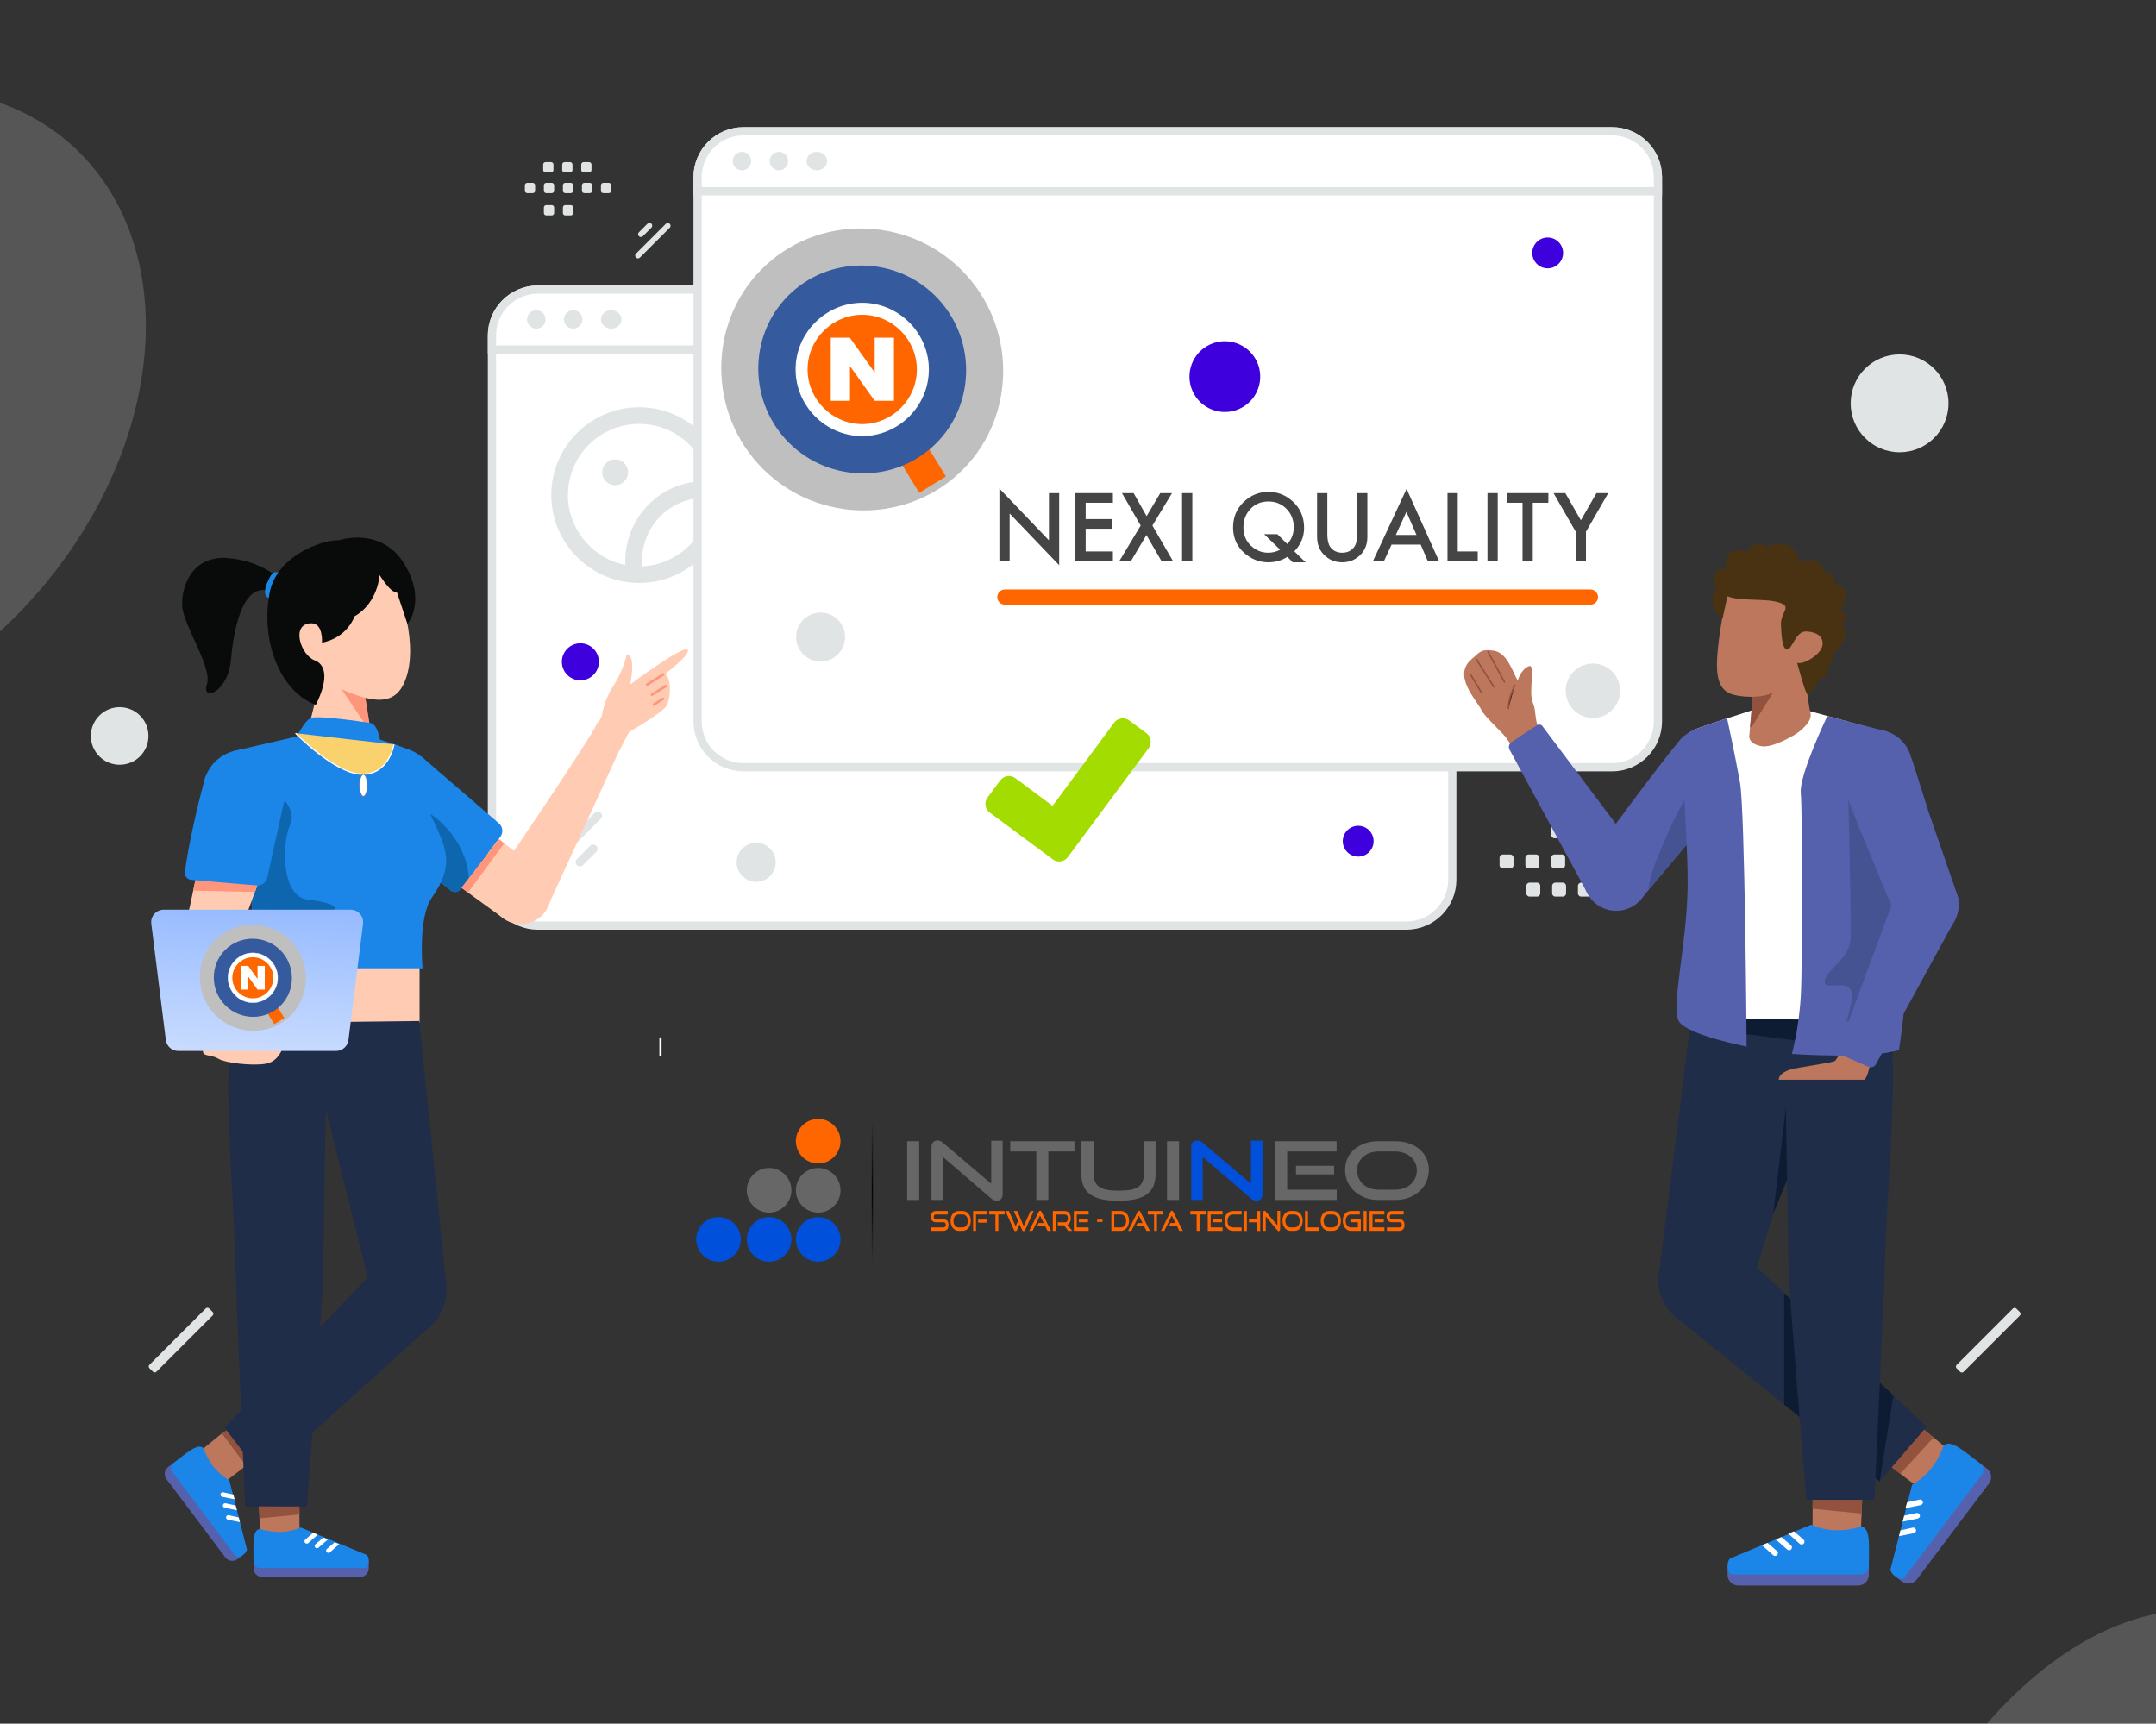 <?xml version="1.0" encoding="UTF-8" standalone="no"?>
<!DOCTYPE svg PUBLIC "-//W3C//DTD SVG 1.1//EN" "http://www.w3.org/Graphics/SVG/1.1/DTD/svg11.dtd">
<svg width="100%" height="100%" viewBox="0 0 1421 1136" version="1.1" xmlns="http://www.w3.org/2000/svg" xmlns:xlink="http://www.w3.org/1999/xlink" xml:space="preserve" xmlns:serif="http://www.serif.com/" style="fill-rule:evenodd;clip-rule:evenodd;">
    <rect x="0" y="0" width="1421" height="1136" fill="#333333" stroke="none"/>
    <g id="g167-7-6">
    </g>
    <g id="g36168" transform="matrix(0.873,0,0,0.873,1210.45,-43.643)">
        <g id="path29544" transform="matrix(1,0,0,1,0,51.547)">
            <rect x="-1136.8" y="20.371" width="847.084" height="564.723" style="fill:none;fill-rule:nonzero;"/>
        </g>
        <g id="path29546" transform="matrix(1,0,0,1,0,51.547)">
            <path d="M-926.895,144.236L-931.036,144.236C-932.028,144.234 -932.843,143.419 -932.843,142.427L-932.843,138.286C-932.843,137.285 -932.028,136.479 -931.036,136.479L-926.895,136.479C-925.904,136.482 -925.09,137.295 -925.086,138.286L-925.086,142.427C-925.086,142.429 -925.086,142.43 -925.086,142.431C-925.086,143.421 -925.901,144.236 -926.891,144.236C-926.892,144.236 -926.894,144.236 -926.895,144.236ZM-941.252,144.236L-945.393,144.236C-946.384,144.232 -947.198,143.418 -947.201,142.427L-947.201,138.286C-947.201,137.285 -946.386,136.479 -945.393,136.479L-941.252,136.479C-940.262,136.482 -939.449,137.296 -939.445,138.286L-939.445,142.427C-939.448,143.418 -940.262,144.232 -941.252,144.236ZM-955.619,144.236L-959.76,144.236C-960.751,144.232 -961.564,143.418 -961.567,142.427L-961.567,138.286C-961.567,137.285 -960.752,136.479 -959.76,136.479L-955.619,136.479C-954.629,136.482 -953.815,137.296 -953.811,138.286L-953.811,142.427C-953.811,142.429 -953.811,142.431 -953.811,142.433C-953.811,143.422 -954.625,144.236 -955.615,144.236C-955.616,144.236 -955.617,144.236 -955.619,144.236ZM-969.977,144.236L-974.117,144.236C-975.108,144.233 -975.923,143.418 -975.926,142.427L-975.926,138.286C-975.926,137.285 -975.111,136.479 -974.117,136.479L-969.977,136.479C-968.975,136.479 -968.16,137.294 -968.16,138.286L-968.16,142.427C-968.171,143.419 -968.986,144.23 -969.977,144.236ZM-984.334,144.236L-988.476,144.236C-989.469,144.235 -990.287,143.42 -990.291,142.427L-990.291,138.286C-990.291,137.285 -989.476,136.479 -988.476,136.479L-984.334,136.479C-983.344,136.482 -982.531,137.296 -982.527,138.286L-982.527,142.427C-982.53,143.418 -983.344,144.232 -984.334,144.236ZM-941.779,128.579L-945.92,128.579C-946.91,128.575 -947.723,127.761 -947.727,126.771L-947.727,122.622C-947.723,121.632 -946.91,120.818 -945.92,120.814L-941.779,120.814C-940.777,120.814 -939.971,121.63 -939.971,122.622L-939.971,126.763C-939.971,126.767 -939.971,126.77 -939.971,126.774C-939.971,127.764 -940.786,128.579 -941.776,128.579C-941.777,128.579 -941.778,128.579 -941.779,128.579ZM-956.136,128.579L-960.277,128.579C-961.267,128.575 -962.08,127.761 -962.084,126.771L-962.084,122.622C-962.08,121.632 -961.267,120.818 -960.277,120.814L-956.136,120.814C-955.146,120.818 -954.332,121.632 -954.328,122.622L-954.328,126.763C-954.328,126.767 -954.328,126.77 -954.328,126.774C-954.328,127.764 -955.143,128.579 -956.133,128.579C-956.134,128.579 -956.135,128.579 -956.136,128.579ZM-970.494,128.579L-974.635,128.579C-975.628,128.579 -976.447,127.764 -976.451,126.771L-976.451,122.622C-976.451,121.63 -975.637,120.814 -974.635,120.814L-970.494,120.814C-969.504,120.818 -968.691,121.632 -968.687,122.622L-968.687,126.763C-968.687,127.765 -969.502,128.579 -970.494,128.579ZM-955.619,161.055L-959.76,161.055C-960.75,161.051 -961.564,160.237 -961.567,159.247L-961.567,155.106C-961.567,154.104 -960.752,153.297 -959.76,153.297L-955.619,153.297C-954.628,153.301 -953.814,154.116 -953.811,155.106L-953.811,159.247C-953.811,159.249 -953.811,159.251 -953.811,159.253C-953.811,160.241 -954.625,161.055 -955.613,161.055C-955.615,161.055 -955.617,161.055 -955.619,161.055ZM-969.977,161.055L-974.117,161.055C-975.108,161.052 -975.922,160.238 -975.926,159.247L-975.926,155.106C-975.926,154.104 -975.111,153.297 -974.117,153.297L-969.977,153.297C-968.975,153.297 -968.16,154.112 -968.16,155.106L-968.16,159.247C-968.172,160.238 -968.986,161.049 -969.977,161.055ZM-251.958,643.542L-246.338,643.542C-244.98,643.542 -243.886,644.647 -243.886,645.994L-243.886,651.614C-243.886,652.973 -244.991,654.068 -246.338,654.068L-251.958,654.068C-253.302,654.063 -254.407,652.958 -254.411,651.614L-254.411,645.994C-254.411,645.992 -254.411,645.991 -254.411,645.989C-254.411,644.647 -253.307,643.542 -251.965,643.542C-251.962,643.542 -251.96,643.542 -251.958,643.542ZM-232.473,643.542L-226.853,643.542C-225.506,643.542 -224.401,644.647 -224.401,645.994L-224.401,651.614C-224.401,652.973 -225.506,654.068 -226.853,654.068L-232.473,654.068C-233.817,654.063 -234.922,652.958 -234.926,651.614L-234.926,645.994C-234.926,644.647 -233.821,643.542 -232.473,643.542ZM-212.977,643.542L-207.357,643.542C-206.008,643.542 -204.903,644.647 -204.903,645.994L-204.903,651.614C-204.903,652.973 -206.008,654.068 -207.357,654.068L-212.977,654.068C-214.324,654.068 -215.429,652.963 -215.429,651.614L-215.429,645.994C-215.429,645.992 -215.429,645.991 -215.429,645.989C-215.429,644.647 -214.324,643.542 -212.982,643.542C-212.98,643.542 -212.979,643.542 -212.977,643.542ZM-193.49,643.542L-187.87,643.542C-186.523,643.542 -185.417,644.647 -185.417,645.994L-185.417,651.614C-185.417,652.973 -186.523,654.068 -187.87,654.068L-193.49,654.068C-194.838,654.068 -195.949,652.962 -195.955,651.614L-195.955,645.994C-195.94,644.65 -194.834,643.55 -193.49,643.542ZM-174.004,643.542L-168.384,643.542C-167.026,643.542 -165.92,644.647 -165.92,645.994L-165.92,651.614C-165.92,652.973 -167.026,654.068 -168.384,654.068L-174.004,654.068C-175.348,654.063 -176.453,652.958 -176.457,651.614L-176.457,645.994C-176.457,644.647 -175.352,643.542 -174.004,643.542ZM-231.759,664.789L-226.139,664.789C-224.793,664.789 -223.686,665.894 -223.686,667.243L-223.686,672.874C-223.686,674.221 -224.793,675.327 -226.139,675.327L-231.759,675.327C-233.105,675.325 -234.211,674.219 -234.213,672.874L-234.213,667.254C-234.213,667.249 -234.213,667.244 -234.213,667.24C-234.213,665.896 -233.107,664.789 -231.762,664.789C-231.761,664.789 -231.76,664.789 -231.759,664.789ZM-212.273,664.789L-206.653,664.789C-205.306,664.789 -204.201,665.894 -204.201,667.243L-204.201,672.874C-204.201,674.221 -205.306,675.327 -206.653,675.327L-212.273,675.327C-213.617,675.322 -214.721,674.217 -214.726,672.874L-214.726,667.254C-214.726,667.249 -214.726,667.244 -214.726,667.239C-214.726,665.895 -213.621,664.789 -212.277,664.789C-212.276,664.789 -212.274,664.789 -212.273,664.789ZM-192.788,664.789L-187.168,664.789C-185.809,664.789 -184.704,665.894 -184.704,667.243L-184.704,672.874C-184.704,674.221 -185.809,675.327 -187.168,675.327L-192.788,675.327C-194.135,675.327 -195.241,674.221 -195.241,672.874L-195.241,667.254C-195.241,665.894 -194.135,664.789 -192.788,664.789ZM-212.977,620.716L-207.357,620.716C-206.008,620.716 -204.903,621.821 -204.903,623.169L-204.903,628.789C-204.903,630.147 -206.008,631.241 -207.357,631.241L-212.977,631.241C-214.32,631.237 -215.424,630.133 -215.429,628.789L-215.429,623.169C-215.429,623.167 -215.429,623.165 -215.429,623.162C-215.429,621.82 -214.324,620.716 -212.982,620.716C-212.98,620.716 -212.979,620.716 -212.977,620.716ZM-193.49,620.716L-187.87,620.716C-186.523,620.716 -185.417,621.821 -185.417,623.169L-185.417,628.789C-185.417,630.147 -186.523,631.241 -187.87,631.241L-193.49,631.241C-194.838,631.241 -195.948,630.137 -195.955,628.789L-195.955,623.169C-195.94,621.825 -194.835,620.724 -193.49,620.716Z" style="fill:rgb(225,228,229);"/>
        </g>
        <g id="path29548" transform="matrix(1,0,0,1,0,51.547)">
            <path d="M-324.765,697.231L-980.472,697.231C-999.611,697.231 -1015.13,681.711 -1015.13,662.572L-1015.13,251.727C-1015.13,232.59 -999.611,217.069 -980.472,217.069L-324.765,217.069C-305.626,217.069 -290.106,232.59 -290.106,251.727L-290.106,662.572C-290.106,681.711 -305.626,697.231 -324.765,697.231Z" style="fill:white;fill-rule:nonzero;stroke:rgb(225,228,229);stroke-width:6.21px;"/>
        </g>
        <g id="path29550" transform="matrix(1,0,0,1,0,51.547)">
            <path d="M-290.106,262.354L-1015.13,262.354L-1015.13,251.727C-1015.13,232.59 -999.611,217.069 -980.472,217.069L-324.765,217.069C-305.626,217.069 -290.106,232.59 -290.106,251.727L-290.106,262.354Z" style="fill:white;fill-rule:nonzero;stroke:rgb(225,228,229);stroke-width:6.21px;"/>
        </g>
        <g id="path29552" transform="matrix(1,0,0,1,0,51.547)">
            <path d="M-981.753,246.566C-981.721,246.567 -981.688,246.567 -981.655,246.567C-977.822,246.567 -974.668,243.413 -974.668,239.58C-974.668,235.746 -977.822,232.592 -981.655,232.592C-981.688,232.592 -981.721,232.592 -981.753,232.593C-985.549,232.646 -988.643,235.783 -988.643,239.58C-988.643,243.376 -985.549,246.513 -981.753,246.566ZM-953.807,246.566C-953.807,246.566 -953.806,246.566 -953.805,246.566C-949.973,246.566 -946.819,243.412 -946.819,239.58C-946.819,235.747 -949.973,232.593 -953.805,232.593C-953.806,232.593 -953.807,232.593 -953.807,232.593C-957.639,232.594 -960.792,235.747 -960.792,239.58C-960.792,243.412 -957.639,246.565 -953.807,246.566ZM-925.086,246.566C-920.799,246.566 -917.325,243.438 -917.325,239.58C-917.325,235.721 -920.799,232.594 -925.086,232.594C-929.374,232.594 -932.849,235.721 -932.849,239.58C-932.849,243.438 -929.374,246.566 -925.086,246.566Z" style="fill:rgb(225,228,229);fill-rule:nonzero;"/>
        </g>
        <g id="g35445" transform="matrix(0.806,0,0,0.806,-153.813,122.28)">
            <circle id="circle29568-7" cx="-953.272" cy="352.696" r="9.243" style="fill:rgb(225,228,229);stroke:rgb(225,228,229);stroke-width:5.78px;"/>
            <path id="path29570-7" d="M-859.69,369.653C-862.869,369.163 -866.079,368.902 -869.296,368.873C-888.687,368.732 -907.164,377.235 -919.841,392.132C-932.52,407.029 -938.122,426.822 -935.17,446.278" style="fill:none;fill-rule:nonzero;stroke:rgb(225,228,229);stroke-width:15.6px;stroke-linecap:round;stroke-linejoin:round;"/>
            <path id="path29572-3" d="M-856.224,374.071C-856.224,374.071 -856.224,374.072 -856.224,374.072C-856.224,414.951 -889.862,448.59 -930.742,448.59C-930.742,448.59 -930.743,448.59 -930.743,448.59C-971.623,448.589 -1005.26,414.951 -1005.26,374.071C-1005.26,354.314 -997.407,335.346 -983.438,321.376C-969.467,307.406 -950.5,299.55 -930.743,299.55C-910.986,299.55 -892.019,307.406 -878.048,321.376C-864.079,335.346 -856.223,354.314 -856.224,374.071Z" style="fill:none;fill-rule:nonzero;stroke:rgb(225,228,229);stroke-width:15.6px;stroke-linecap:round;stroke-linejoin:round;"/>
        </g>
        <g id="path29554" transform="matrix(1,0,0,1,0,51.547)">
            <path d="M-169.516,577.69L-825.223,577.69C-844.361,577.69 -859.883,562.169 -859.883,543.03L-859.883,132.186C-859.883,113.048 -844.361,97.526 -825.223,97.526L-169.516,97.526C-150.378,97.526 -134.856,113.048 -134.856,132.186L-134.856,543.03C-134.856,562.169 -150.378,577.69 -169.516,577.69Z" style="fill:white;fill-rule:nonzero;stroke:rgb(225,228,229);stroke-width:6.21px;"/>
        </g>
        <g id="path29556" transform="matrix(1,0,0,1,0,51.547)">
            <path d="M-134.856,142.812L-859.883,142.812L-859.883,132.186C-859.883,113.048 -844.361,97.526 -825.223,97.526L-169.516,97.526C-150.378,97.526 -134.856,113.048 -134.856,132.186L-134.856,142.812Z" style="fill:white;fill-rule:nonzero;stroke:rgb(225,228,229);stroke-width:6.21px;"/>
        </g>
        <g id="path29558" transform="matrix(1,0,0,1,0,51.547)">
            <path d="M-826.504,127.024C-826.471,127.025 -826.438,127.025 -826.406,127.025C-822.573,127.025 -819.42,123.871 -819.42,120.039C-819.42,116.206 -822.573,113.052 -826.406,113.052C-826.438,113.052 -826.471,113.053 -826.504,113.053C-830.299,113.106 -833.392,116.243 -833.392,120.039C-833.392,123.834 -830.299,126.971 -826.504,127.024ZM-798.559,127.024C-798.527,127.025 -798.494,127.025 -798.461,127.025C-794.629,127.025 -791.475,123.871 -791.475,120.039C-791.475,116.206 -794.629,113.052 -798.461,113.052C-798.494,113.052 -798.527,113.053 -798.559,113.053C-802.354,113.106 -805.447,116.243 -805.447,120.039C-805.447,123.834 -802.354,126.971 -798.559,127.024ZM-769.838,127.024C-765.551,127.024 -762.075,123.897 -762.075,120.038C-762.075,116.18 -765.551,113.052 -769.838,113.052C-774.125,113.052 -777.601,116.18 -777.601,120.038C-777.601,123.897 -774.125,127.024 -769.838,127.024Z" style="fill:rgb(225,228,229);fill-rule:nonzero;"/>
        </g>
        <g id="circle29574" transform="matrix(1,0,0,-1,0,51.547)">
            <circle cx="-948.374" cy="-498.069" r="13.972" style="fill:rgb(62,0,220);"/>
        </g>
        <g id="circle29578" transform="matrix(-1,0,0,1,0,51.547)">
            <circle cx="815.636" cy="649.437" r="14.749" style="fill:rgb(225,228,229);"/>
        </g>
        <g id="rect29580" transform="matrix(0.707,-0.707,0.707,0.707,0,51.547)">
            <path d="M-1092.66,-226.963C-1092.66,-228.753 -1094.11,-230.205 -1095.9,-230.205L-1145.08,-230.205C-1146.87,-230.205 -1148.32,-228.753 -1148.32,-226.963C-1148.32,-225.174 -1146.87,-223.721 -1145.08,-223.721L-1095.9,-223.721C-1094.11,-223.721 -1092.66,-225.174 -1092.66,-226.963Z" style="fill:rgb(225,228,229);"/>
        </g>
        <g id="rect29582" transform="matrix(0.707,-0.707,0.707,0.707,0,51.547)">
            <path d="M-1112.67,-211.765C-1112.67,-213.555 -1114.12,-215.007 -1115.91,-215.007L-1130.1,-215.007C-1131.89,-215.007 -1133.34,-213.555 -1133.34,-211.765C-1133.34,-209.976 -1131.89,-208.523 -1130.1,-208.523L-1115.91,-208.523C-1114.12,-208.523 -1112.67,-209.976 -1112.67,-211.765Z" style="fill:rgb(225,228,229);"/>
        </g>
        <g id="rect29584" transform="matrix(-0.707,0.707,-0.707,-0.707,0,51.547)">
            <path d="M777.426,504.592C777.426,503.433 776.485,502.492 775.325,502.492L743.462,502.492C742.303,502.492 741.361,503.433 741.361,504.592C741.361,505.752 742.303,506.693 743.462,506.693L775.325,506.693C776.485,506.693 777.426,505.752 777.426,504.592Z" style="fill:rgb(225,228,229);"/>
        </g>
        <g id="rect29586" transform="matrix(-0.707,0.707,-0.707,-0.707,0,51.547)">
            <path d="M764.46,514.44C764.46,513.281 763.519,512.339 762.359,512.339L753.17,512.339C752.011,512.339 751.069,513.281 751.069,514.44C751.069,515.6 752.011,516.541 753.17,516.541L762.359,516.541C763.519,516.541 764.46,515.6 764.46,514.44Z" style="fill:rgb(225,228,229);"/>
        </g>
        <g id="check" transform="matrix(5.331,-0.79,0.79,5.331,-664.024,582.309)">
            <path d="M26.109,8.844C26.109,9.235 25.953,9.625 25.671,9.906L12.233,23.344C11.952,23.625 11.561,23.782 11.171,23.782C10.781,23.782 10.39,23.626 10.109,23.344L2.328,15.563C2.047,15.282 1.89,14.891 1.89,14.501C1.89,14.111 2.046,13.72 2.328,13.439L4.453,11.314C4.734,11.033 5.125,10.876 5.515,10.876C5.905,10.876 6.296,11.032 6.577,11.314L11.171,15.923L21.421,5.657C21.702,5.376 22.093,5.219 22.483,5.219C22.873,5.219 23.264,5.375 23.545,5.657L25.67,7.782C25.951,8.063 26.108,8.454 26.108,8.844L26.109,8.844Z" style="fill:rgb(163,220,0);fill-rule:nonzero;"/>
        </g>
        <g id="circle29590" transform="matrix(-0.866,0.5,0.5,0.866,0,51.547)">
            <circle cx="629.526" cy="368.064" r="11.644" style="fill:rgb(62,0,220);"/>
        </g>
        <g id="circle29592" transform="matrix(-0.866,0.5,0.5,0.866,0,51.547)">
            <circle cx="283.567" cy="54.964" r="11.644" style="fill:rgb(62,0,220);"/>
        </g>
        <g id="circle29592-9" transform="matrix(-0.866,0.5,0.5,0.866,0,51.547)">
            <circle cx="541.337" cy="13.972" r="26.713" style="fill:rgb(62,0,220);"/>
        </g>
        <g id="circle29594" transform="matrix(0.866,0.5,0.5,-0.866,0,51.547)">
            <circle cx="-424.557" cy="-798.678" r="18.478" style="fill:rgb(225,228,229);"/>
        </g>
        <g id="circle29596" transform="matrix(-0.866,-0.5,0.5,-0.866,0,51.547)">
            <circle cx="-100.674" cy="-542.233" r="20.546" style="fill:rgb(225,228,229);"/>
        </g>
        <g id="text33358" transform="matrix(1,0,0,1,0,51.547)">
            <path id="path39496" d="M-632.029,422.024L-632.029,367.245L-594.623,406.378L-594.623,370.733L-586.883,370.733L-586.883,425.147L-624.289,386.114L-624.289,422.024L-632.029,422.024Z" style="fill:rgb(69,69,69);fill-rule:nonzero;"/>
            <path id="path39498" d="M-546.321,378.008L-566.884,378.008L-566.884,390.333L-546.919,390.333L-546.919,397.608L-566.884,397.608L-566.884,414.749L-546.321,414.749L-546.321,422.024L-574.625,422.024L-574.625,370.733L-546.321,370.733L-546.321,378.008Z" style="fill:rgb(69,69,69);fill-rule:nonzero;"/>
            <path id="path39500" d="M-525.359,395.216L-539.478,370.733L-530.674,370.733L-520.875,388.107L-510.576,370.733L-501.707,370.733L-516.49,395.216L-500.976,422.024L-509.646,422.024L-521.007,402.391L-532.701,422.024L-541.471,422.024L-525.359,395.216Z" style="fill:rgb(69,69,69);fill-rule:nonzero;"/>
            <rect id="path39502" x="-494.099" y="370.733" width="7.74" height="51.292" style="fill:rgb(69,69,69);fill-rule:nonzero;"/>
            <path id="path39504" d="M-400.851,422.955L-410.584,422.955L-414.604,418.835C-418.878,421.581 -423.64,422.955 -428.888,422.955C-435.687,422.955 -441.722,420.651 -446.993,416.045C-452.729,410.973 -455.597,404.495 -455.597,396.611C-455.597,388.882 -452.884,382.437 -447.458,377.277C-442.187,372.272 -435.964,369.769 -428.789,369.769C-422.278,369.769 -416.442,371.962 -411.282,376.347C-405.081,381.618 -401.98,388.494 -401.98,396.977C-401.98,403.621 -404.427,409.523 -409.322,414.683L-400.851,422.955ZM-422.145,401.727L-414.703,409.135C-411.426,405.724 -409.787,401.506 -409.787,396.478C-409.787,390.964 -411.614,386.346 -415.268,382.625C-418.922,378.905 -423.462,377.045 -428.888,377.045C-434.381,377.045 -438.899,378.905 -442.442,382.625C-446.008,386.324 -447.791,391.008 -447.791,396.678C-447.791,402.214 -445.952,406.743 -442.276,410.265C-438.445,413.897 -434.071,415.713 -429.154,415.713C-425.81,415.713 -422.787,414.949 -420.085,413.42L-432.144,401.727L-422.145,401.727Z" style="fill:rgb(69,69,69);fill-rule:nonzero;"/>
            <path id="path39506" d="M-384.44,370.733L-384.44,401.627C-384.44,406.035 -383.72,409.257 -382.281,411.294C-380.132,414.24 -377.109,415.713 -373.212,415.713C-369.292,415.713 -366.258,414.24 -364.109,411.294C-362.67,409.323 -361.95,406.101 -361.95,401.627L-361.95,370.733L-354.21,370.733L-354.21,403.753C-354.21,409.157 -355.893,413.609 -359.259,417.108C-363.046,421.006 -367.697,422.955 -373.212,422.955C-378.726,422.955 -383.366,421.006 -387.131,417.108C-390.497,413.609 -392.18,409.157 -392.18,403.753L-392.18,370.733L-384.44,370.733Z" style="fill:rgb(69,69,69);fill-rule:nonzero;"/>
            <path id="path39508" d="M-313.98,409.567L-335.939,409.567L-341.653,422.024L-349.991,422.024L-324.611,367.51L-300.128,422.024L-308.599,422.024L-313.98,409.567ZM-317.136,402.292L-324.744,384.851L-332.716,402.292L-317.136,402.292Z" style="fill:rgb(69,69,69);fill-rule:nonzero;"/>
            <path id="path39510" d="M-285.976,370.733L-285.976,414.749L-270.894,414.749L-270.894,422.024L-293.716,422.024L-293.716,370.733L-285.976,370.733Z" style="fill:rgb(69,69,69);fill-rule:nonzero;"/>
            <rect id="path39512" x="-263.552" y="370.733" width="7.74" height="51.292" style="fill:rgb(69,69,69);fill-rule:nonzero;"/>
            <path id="path39514" d="M-229.336,378.008L-229.336,422.024L-237.076,422.024L-237.076,378.008L-248.869,378.008L-248.869,370.733L-217.576,370.733L-217.576,378.008L-229.336,378.008Z" style="fill:rgb(69,69,69);fill-rule:nonzero;"/>
            <path id="path39516" d="M-196.913,399.867L-213.656,370.733L-204.753,370.733L-193.026,391.229L-181.266,370.733L-172.363,370.733L-189.173,399.867L-189.173,422.024L-196.913,422.024L-196.913,399.867Z" style="fill:rgb(69,69,69);fill-rule:nonzero;"/>
        </g>
        <g id="g845-5-0" transform="matrix(0.259,0,0,0.259,-435.264,-71.339)">
            <rect id="rect3663-5-1-0" x="-1567.54" y="1137.33" width="815.995" height="815.995" style="fill:none;fill-rule:nonzero;"/>
            <path id="path3129-3-6-6-1-5-7-5-8-3-6" d="M-872.012,1253.6C-871.307,1254.3 -870.604,1255 -869.904,1255.7C-710.156,1415.45 -707.872,1676.65 -864.829,1835.9C-1022.57,1995.93 -1285.4,1996.45 -1447.08,1837.05C-1447.79,1836.35 -1448.49,1835.66 -1449.19,1834.96C-1608.94,1675.2 -1611.22,1414 -1454.26,1254.75C-1453.58,1254.06 -1452.89,1253.36 -1452.19,1252.67C-1294.09,1094.57 -1032.89,1094.99 -872.012,1253.6Z" style="fill:rgb(191,191,191);fill-rule:nonzero;"/>
            <g id="rect2561-9-2" transform="matrix(0.523,0.852,-0.852,0.523,0,0)">
                <rect x="970.259" y="1752.36" width="133.865" height="91.343" style="fill:rgb(255,102,0);"/>
            </g>
            <path id="path3131-1-0-0-3-7-5-3-9-6-9-4-4-7-4" d="M-993.563,1376.92C-900.232,1468.94 -898.36,1620.68 -989.416,1713.06C-1080.47,1805.44 -1232.2,1805.75 -1325.53,1713.73C-1418.86,1621.71 -1420.73,1469.97 -1329.68,1377.59C-1238.62,1285.21 -1086.89,1284.91 -993.563,1376.92Z" style="fill:rgb(191,191,191);fill-opacity:0.39;fill-rule:nonzero;stroke:rgb(53,91,158);stroke-width:131.43px;"/>
            <path id="path3532-2-6-1-20-7-4-6-0-6-3-3-3-8-0-3-7" d="M-966.671,1545.33C-966.671,1545.33 -966.671,1545.33 -966.671,1545.33C-966.671,1651.15 -1053.74,1738.23 -1159.55,1738.23L-1159.55,1738.23C-1265.36,1738.23 -1352.42,1651.15 -1352.42,1545.33C-1352.42,1545.33 -1352.42,1545.33 -1352.42,1545.33C-1352.42,1439.5 -1265.36,1352.42 -1159.55,1352.42C-1053.74,1352.42 -966.671,1439.5 -966.671,1545.33Z" style="fill:white;fill-rule:nonzero;stroke:white;stroke-opacity:0.94;stroke-width:2.83px;stroke-linecap:round;stroke-linejoin:round;"/>
            <path id="path3127-4-8-4-18-6-2-9-57-1-8-8-2-6-7-4" d="M-1000.25,1545.33C-1000.25,1632.73 -1072.16,1704.65 -1159.55,1704.65C-1246.93,1704.65 -1318.84,1632.73 -1318.84,1545.33C-1318.84,1545.33 -1318.84,1545.33 -1318.84,1545.33C-1318.84,1457.92 -1246.93,1386.01 -1159.55,1386.01C-1159.55,1386.01 -1159.55,1386.01 -1159.55,1386.01C-1072.16,1386.01 -1000.25,1457.92 -1000.25,1545.33Z" style="fill:rgb(255,102,0);fill-rule:nonzero;"/>
            <g id="text3133-1-1-2-1-8-6-3-6-8-6-6-5-1" transform="matrix(0.925,0,0,0.884,-2115.41,230.863)">
                <path id="path3877-0-8" d="M934.279,1382.25L994.342,1382.25L1072.72,1497.41L1072.72,1382.25L1133.35,1382.25L1133.35,1590.41L1072.72,1590.41L994.768,1476.11L994.768,1590.41L934.279,1590.41L934.279,1382.25Z" style="fill:white;fill-rule:nonzero;"/>
            </g>
        </g>
        <g id="rect29560" transform="matrix(1,0,0,0.508,0,269.637)">
            <path d="M-180.079,454.957C-180.079,448.714 -182.656,443.645 -185.83,443.645L-627.858,443.645C-631.033,443.645 -633.61,448.714 -633.61,454.957C-633.61,461.201 -631.033,466.269 -627.858,466.269L-185.83,466.269C-182.656,466.269 -180.079,461.201 -180.079,454.957Z" style="fill:rgb(255,102,0);"/>
        </g>
    </g>
    <g id="circle4204-1" transform="matrix(1,0,0,1,2.148,41.829)">
        <circle cx="76.733" cy="443.22" r="18.984" style="fill:rgb(225,228,229);"/>
    </g>
    <g id="Plan-de-travail1" serif:id="Plan de travail1" transform="matrix(1,0,0,1,2.148,41.829)">
        <rect x="10.549" y="0" width="1250.99" height="900" style="fill:none;"/>
    </g>
    <g id="g39">
    </g>
    <g transform="matrix(-0.374,0.374,-0.374,-0.374,2090.94,298.553)">
        <g id="g79">
            <path id="path77" d="M1877.84,258.644C1877.84,256.952 1876.47,255.577 1874.77,255.577L1775.63,255.577C1773.94,255.577 1772.57,256.952 1772.57,258.644L1772.57,264.776C1772.57,266.468 1773.94,267.843 1775.63,267.843L1874.77,267.843C1876.47,267.843 1877.84,266.468 1877.84,264.776L1877.84,258.644Z" style="fill:rgb(225,228,229);"/>
        </g>
    </g>
    <g transform="matrix(-0.374,0.374,-0.374,-0.374,1887.7,294.118)">
        <g id="g83">
            <path id="path81" d="M1771.29,258.355C1771.29,256.663 1769.91,255.288 1768.22,255.288L1735.27,255.288C1733.57,255.288 1732.2,256.663 1732.2,258.355L1732.2,264.487C1732.2,266.179 1733.57,267.554 1735.27,267.554L1768.22,267.554C1769.91,267.554 1771.29,266.179 1771.29,264.487L1771.29,258.355Z" style="fill:rgb(225,228,229);"/>
        </g>
    </g>
    <g transform="matrix(1.75,0,0,1.75,-2064.18,-2023.51)">
        <g id="g163">
            <circle id="circle161" cx="1894.96" cy="1308.19" r="18.425" style="fill:rgb(225,228,229);"/>
        </g>
    </g>
    <g transform="matrix(10.693,0.804,-3.869,11.665,-15314.8,-16509.6)">
        <g id="g167-9">
            <circle id="circle165-9" cx="1894.96" cy="1308.19" r="18.425" style="fill:rgb(225,228,229);fill-opacity:0.2;"/>
        </g>
    </g>
    <g transform="matrix(8.34,2.898,-4.789,13.78,-8150.31,-22197.5)">
        <g id="g167-9-1">
            <circle id="circle165-9-4" cx="1894.96" cy="1308.19" r="18.425" style="fill:rgb(225,228,229);fill-opacity:0.2;"/>
        </g>
    </g>
    <g id="path1687" transform="matrix(1,0,0,1,0,45)">
        <path d="M1310.96,932.68L1263.41,995.884C1262.29,997.373 1260.63,998.356 1258.78,998.617C1256.94,998.878 1255.07,998.396 1253.58,997.275L1249.16,993.955L1305.15,919.523L1309.57,922.842C1311.05,923.962 1312.04,925.628 1312.3,927.473C1312.56,929.318 1312.08,931.191 1310.96,932.68Z" style="fill:rgb(86,97,174);fill-rule:nonzero;"/>
    </g>
    <g id="path1689" transform="matrix(1,0,0,1,0,45)">
        <path d="M1266.11,895.668L1283.25,909.599L1265.83,936.471L1246.51,921.72L1266.11,895.668Z" style="fill:rgb(188,119,92);fill-rule:nonzero;"/>
    </g>
    <g id="path1691" transform="matrix(1,0,0,1,0,45)">
        <path d="M1273.72,902.456L1252.37,925.744L1247.18,921.647L1267.17,897.079L1273.72,902.456Z" style="fill:rgb(147,82,62);fill-rule:nonzero;stroke:rgb(147,82,62);stroke-width:0.94px;"/>
    </g>
    <g id="path1693" transform="matrix(1,0,0,1,0,45)">
        <path d="M1280.95,907.872C1280.95,907.872 1276.14,924.8 1260.28,933.471L1245.95,989.469C1246.41,992.683 1250,994.748 1252.39,995.513C1252.91,995.679 1253.48,995.676 1254,995.508C1254.52,995.338 1254.98,995.011 1255.31,994.569L1306.13,927.004C1306.98,925.877 1307.36,924.462 1307.17,923.063C1306.99,921.664 1306.26,920.392 1305.15,919.523C1300.71,916.041 1293.89,910.792 1290.94,908.992C1286.38,906.207 1283.13,905.562 1280.95,907.872L1280.95,907.872Z" style="fill:rgb(28,133,232);fill-rule:nonzero;"/>
    </g>
    <g id="path1695" transform="matrix(1,0,0,1,0,45)">
        <path d="M1256.96,945.083L1265.12,943.335C1265.41,943.271 1265.72,943.281 1266.01,943.363C1266.31,943.447 1266.57,943.601 1266.79,943.812C1267.01,944.023 1267.18,944.286 1267.27,944.575C1267.37,944.865 1267.39,945.173 1267.33,945.473C1267.27,945.84 1267.09,946.18 1266.83,946.447C1266.57,946.713 1266.24,946.896 1265.87,946.971L1255.87,948.99L1256.96,945.083Z" style="fill:white;fill-rule:nonzero;"/>
    </g>
    <g id="path1697" transform="matrix(1,0,0,1,0,45)">
        <path d="M1255.04,953.956L1263.15,952.189C1263.45,952.125 1263.76,952.136 1264.05,952.217C1264.34,952.301 1264.61,952.455 1264.83,952.666C1265.05,952.878 1265.21,953.139 1265.31,953.429C1265.4,953.718 1265.42,954.027 1265.37,954.327C1265.3,954.694 1265.13,955.033 1264.87,955.301C1264.61,955.568 1264.27,955.75 1263.91,955.824L1254.04,957.871L1255.04,953.956Z" style="fill:white;fill-rule:nonzero;"/>
    </g>
    <g id="path1699" transform="matrix(1,0,0,1,0,45)">
        <path d="M1252.57,963.616L1260.59,961.826C1260.88,961.762 1261.19,961.772 1261.48,961.854C1261.78,961.938 1262.04,962.091 1262.26,962.303C1262.48,962.514 1262.65,962.776 1262.74,963.066C1262.84,963.356 1262.86,963.663 1262.8,963.963C1262.74,964.331 1262.56,964.671 1262.3,964.937C1262.04,965.204 1261.71,965.387 1261.34,965.461L1251.59,967.428L1252.57,963.616Z" style="fill:white;fill-rule:nonzero;"/>
    </g>
    <g id="path1701" transform="matrix(1,0,0,1,0,45)">
        <path d="M1103.17,822.009L1238.86,931.333L1269.82,895.258L1151.17,783.951L1103.17,822.009Z" style="fill:rgb(31,45,73);fill-rule:nonzero;"/>
    </g>
    <g id="path1703" transform="matrix(1,0,0,1,0,45)">
        <path d="M1175.95,807.195L1175.95,880.648L1238.86,931.333L1247.9,874.692L1175.95,807.195Z" style="fill:rgb(13,27,51);fill-rule:nonzero;"/>
    </g>
    <g id="path1705" transform="matrix(1,0,0,1,0,45)">
        <path d="M1115.21,621.025L1092.91,798.888L1155.27,798.888L1209.44,621.917L1115.21,621.025Z" style="fill:rgb(31,45,73);fill-rule:nonzero;"/>
    </g>
    <g id="path1707" transform="matrix(1,0,0,1,0,45)">
        <path d="M1168.76,754.826L1179.23,666.589L1204.98,666.589L1168.76,754.826Z" style="fill:rgb(13,27,51);fill-rule:nonzero;"/>
    </g>
    <g id="path1709" transform="matrix(1,0,0,1,0,45)">
        <path d="M1224.74,999.927L1145.65,999.927C1143.78,999.927 1142,999.186 1140.68,997.869C1139.36,996.552 1138.62,994.765 1138.62,992.901L1138.62,987.379L1231.76,987.379L1231.76,992.901C1231.76,994.765 1231.02,996.552 1229.7,997.869C1228.39,999.186 1226.6,999.927 1224.74,999.927Z" style="fill:rgb(86,97,174);fill-rule:nonzero;"/>
    </g>
    <g id="path1711" transform="matrix(1,0,0,1,0,45)">
        <path d="M1227.36,941.837L1226.53,963.912L1194.58,966.148L1194.75,941.837L1227.36,941.837Z" style="fill:rgb(188,119,92);fill-rule:nonzero;"/>
    </g>
    <g id="path1713" transform="matrix(1,0,0,1,0,45)">
        <path d="M1226.51,952.003L1195.06,948.939L1195.21,942.324L1226.87,943.535L1226.51,952.003Z" style="fill:rgb(147,82,62);fill-rule:nonzero;stroke:rgb(147,82,62);stroke-width:0.94px;"/>
    </g>
    <g id="path1715" transform="matrix(1,0,0,1,0,45)">
        <path d="M1226.53,961.037C1226.53,961.037 1210.1,967.364 1193.64,959.905L1140.28,982.119C1137.98,984.414 1138.49,988.526 1139.32,990.894C1139.5,991.413 1139.84,991.861 1140.29,992.178C1140.74,992.494 1141.28,992.663 1141.83,992.66L1226.37,992.66C1227.78,992.661 1229.14,992.108 1230.15,991.121C1231.15,990.133 1231.73,988.79 1231.76,987.379C1231.87,981.735 1231.97,973.135 1231.64,969.693C1231.12,964.374 1229.68,961.389 1226.53,961.037L1226.53,961.037Z" style="fill:rgb(28,133,232);fill-rule:nonzero;"/>
    </g>
    <g id="path1717" transform="matrix(1,0,0,1,0,45)">
        <path d="M1182.37,964.235L1188.66,969.698C1188.89,969.898 1189.07,970.151 1189.18,970.435C1189.29,970.718 1189.33,971.025 1189.29,971.328C1189.25,971.63 1189.14,971.918 1188.97,972.168C1188.79,972.417 1188.56,972.62 1188.29,972.757C1187.96,972.926 1187.58,972.991 1187.21,972.943C1186.84,972.895 1186.49,972.737 1186.21,972.489L1178.58,965.707L1182.37,964.235Z" style="fill:white;fill-rule:nonzero;"/>
    </g>
    <g id="path1719" transform="matrix(1,0,0,1,0,45)">
        <path d="M1174.12,968.031L1180.41,973.449C1180.64,973.649 1180.81,973.901 1180.92,974.185C1181.03,974.469 1181.07,974.776 1181.03,975.078C1181,975.38 1180.89,975.669 1180.71,975.918C1180.54,976.167 1180.3,976.37 1180.03,976.508C1179.7,976.676 1179.32,976.742 1178.95,976.694C1178.58,976.646 1178.24,976.488 1177.96,976.24L1170.39,969.584L1174.12,968.031Z" style="fill:white;fill-rule:nonzero;"/>
    </g>
    <g id="path1721" transform="matrix(1,0,0,1,0,45)">
        <path d="M1164.91,971.864L1171.16,977.193C1171.39,977.393 1171.57,977.646 1171.68,977.93C1171.79,978.215 1171.83,978.521 1171.79,978.823C1171.75,979.125 1171.64,979.413 1171.47,979.663C1171.29,979.913 1171.06,980.115 1170.79,980.253C1170.46,980.421 1170.08,980.486 1169.71,980.438C1169.34,980.391 1168.99,980.232 1168.71,979.984L1161.28,973.377L1164.91,971.864Z" style="fill:white;fill-rule:nonzero;"/>
    </g>
    <g id="path1723" transform="matrix(1,0,0,1,0,45)">
        <path d="M1247.27,621.917C1246.76,630.938 1246.76,639.979 1247.27,648.998C1249.35,678.154 1242.72,763.294 1242.77,774.497C1242.83,785.701 1235.45,943.496 1235.45,943.496L1190.61,943.496C1190.61,943.496 1179.15,807.886 1178.88,792.365C1178.62,776.846 1175.95,622.555 1175.95,622.555L1247.27,621.917Z" style="fill:rgb(31,45,73);fill-rule:nonzero;"/>
    </g>
    <g id="path1725" transform="matrix(1,0,0,1,0,45)">
        <path d="M1113.86,631.795L1247.28,648.998L1247.28,621.917L1114.55,626.282L1113.86,631.795Z" style="fill:rgb(13,27,51);fill-rule:nonzero;"/>
    </g>
    <g id="path1727" transform="matrix(1,0,0,1,0,45)">
        <path d="M1124.09,830.068C1141.31,830.068 1155.27,816.109 1155.27,798.888C1155.27,781.667 1141.31,767.706 1124.09,767.706C1106.87,767.706 1092.91,781.667 1092.91,798.888C1092.91,816.109 1106.87,830.068 1124.09,830.068Z" style="fill:rgb(31,45,73);fill-rule:nonzero;"/>
    </g>
    <g id="path1729" transform="matrix(1,0,0,1,0,45)">
        <path d="M1216.89,641.565C1216.89,641.565 1210.9,652.889 1209.44,654.189C1207.98,655.488 1183.9,658.458 1179.23,660.129C1174.57,661.799 1172.34,664.325 1172.34,666.589L1228.96,666.589C1228.96,666.589 1230.42,665.224 1231.48,660.872C1232.54,656.518 1234.38,654.673 1234.38,654.673L1216.89,641.565Z" style="fill:rgb(188,119,92);fill-rule:nonzero;"/>
    </g>
    <g id="path1731" transform="matrix(1,0,0,1,0,45)">
        <path d="M1135.51,463.169C1139.24,444.786 1130.48,445.26 1127.57,442.337C1127.57,442.337 1116.63,433.322 1108.3,441.726C1099.49,450.615 1048.94,519.667 1048.94,519.667L1080.57,548.754L1086.51,541.66L1101.91,523.295L1118.38,503.666L1120.43,501.431L1142.64,476.265C1142.64,476.265 1133.41,472.846 1135.51,463.169Z" style="fill:rgb(86,97,174);fill-rule:nonzero;"/>
    </g>
    <g id="path1733" transform="matrix(1,0,0,1,0,45)">
        <path d="M1148.74,466.301C1153,453.573 1146.14,439.798 1133.41,435.535C1120.68,431.272 1106.91,438.134 1102.65,450.862C1098.38,463.591 1105.25,477.365 1117.97,481.628C1130.7,485.892 1144.48,479.029 1148.74,466.301Z" style="fill:rgb(86,97,174);fill-rule:nonzero;"/>
    </g>
    <g id="path1735" transform="matrix(1,0,0,1,0,45)">
        <path d="M1120.13,501.334C1120.77,497.491 1122.05,489.807 1123.42,482.804L1130.72,448.909C1130.72,448.909 1111.12,477.873 1102.09,498.048C1095.41,513.167 1087.65,528.577 1086.37,541.611L1101.76,523.245L1118.24,503.617L1120.13,501.334Z" style="fill:rgb(70,83,147);fill-rule:nonzero;"/>
    </g>
    <g id="path1737" transform="matrix(1,0,0,1,0,45)">
        <path d="M1017.35,441.926C1009.84,428.219 1013.45,425.892 1010.25,418.093C1007.1,410.483 1012.69,391.618 1007.34,394.19C1001.99,396.763 1000.33,403.599 1000.33,403.599C996.667,397.122 993.296,385.205 984.531,383.841C975.765,382.477 974.989,385.236 970.021,389.313C956.803,400.309 973.658,416.837 976.471,423.131C978.282,427.076 991.579,439.102 993.054,441.731L999.746,451.44L1017.35,441.926Z" style="fill:rgb(188,119,92);fill-rule:nonzero;"/>
    </g>
    <g id="path1739" transform="matrix(1,0,0,1,0,45)">
        <path d="M991.528,404.449L980.848,384.728" style="fill:none;fill-rule:nonzero;stroke:rgb(147,82,62);stroke-width:1.01px;stroke-linecap:round;"/>
    </g>
    <g id="path1741" transform="matrix(1,0,0,1,0,45)">
        <path d="M984.531,407.641L972.89,389.276" style="fill:none;fill-rule:nonzero;stroke:rgb(147,82,62);stroke-width:1.01px;stroke-linecap:round;"/>
    </g>
    <g id="path1743" transform="matrix(1,0,0,1,0,45)">
        <path d="M976.216,411.172L969.563,400.05" style="fill:none;fill-rule:nonzero;stroke:rgb(147,82,62);stroke-width:1.01px;stroke-linecap:round;"/>
    </g>
    <g id="path1745" transform="matrix(1,0,0,1,0,45)">
        <path d="M994.168,421.808C994.224,414.98 998.322,406.718 998.322,406.718" style="fill-rule:nonzero;stroke:rgb(147,82,62);stroke-width:1.01px;stroke-linecap:round;"/>
    </g>
    <g id="path1747" transform="matrix(1,0,0,1,0,45)">
        <path d="M1080.84,519.117L1016.52,433.474C1016.11,432.971 1015.53,432.637 1014.89,432.538C1014.25,432.437 1013.6,432.579 1013.05,432.933L996.212,444.071C995.411,444.613 994.841,445.433 994.611,446.371C994.382,447.31 994.51,448.302 994.971,449.152L1046.69,544.528L1080.84,519.117Z" style="fill:rgb(86,97,174);fill-rule:nonzero;"/>
    </g>
    <g id="path1749" transform="matrix(1,0,0,1,0,45)">
        <path d="M1065.21,555.291C1077.1,555.291 1086.75,545.648 1086.75,533.754C1086.75,521.86 1077.1,512.219 1065.21,512.219C1053.31,512.219 1043.67,521.86 1043.67,533.754C1043.67,545.648 1053.31,555.291 1065.21,555.291Z" style="fill:rgb(86,97,174);fill-rule:nonzero;"/>
    </g>
    <g id="path1751" transform="matrix(1,0,0,1,0,45)">
        <path d="M1155.19,422.978C1155.19,422.978 1123.79,432.965 1117.6,435.557C1111.4,438.148 1110.99,448.515 1110.58,455.857C1110.29,461.002 1116.09,545.48 1116.48,594.405C1116.56,604.858 1114.61,611.489 1113.36,617.299C1112.11,623.108 1113.36,626.27 1113.36,626.27L1247.9,627.474C1247.9,627.474 1243.87,457.482 1243.04,451.436C1242.21,445.389 1248.7,440.181 1241.67,437.137L1190.29,422.978L1155.19,422.978Z" style="fill:white;fill-rule:nonzero;"/>
    </g>
    <g id="path1753" transform="matrix(1,0,0,1,0,45)">
        <path d="M1138.31,428.43C1138.31,428.43 1143.44,451.879 1146.8,470.646C1150.15,489.412 1151.18,644.772 1151.18,644.772C1151.18,644.772 1111.86,637.128 1106.54,628.097C1101.21,619.064 1111.47,578.483 1112.27,541.611C1113.07,504.74 1105.3,447.518 1113.45,437.591C1113.45,437.591 1115.54,435.52 1138.31,428.43Z" style="fill:rgb(86,97,174);fill-rule:nonzero;"/>
    </g>
    <g id="path1755" transform="matrix(1,0,0,1,0,45)">
        <path d="M1204.38,426.923C1204.38,426.923 1185.73,465.788 1186.87,477.634C1188.01,489.479 1188.08,590.498 1186.87,611.589C1186.12,624.419 1184.17,637.151 1181.03,649.614C1181.03,649.614 1231.92,653.218 1251.59,647.063C1251.59,647.063 1260.92,588.294 1254.79,567.3C1248.66,546.306 1243.99,437.194 1243.99,437.194L1204.38,426.923Z" style="fill:rgb(86,97,174);fill-rule:nonzero;"/>
    </g>
    <g id="path1757" transform="matrix(1,0,0,1,0,45)">
        <path d="M1218.15,479.151C1218.15,479.151 1220.06,549.587 1219.66,573.065C1219.41,587.695 1202.69,593.891 1202.64,602.362C1202.61,607.373 1215.85,601.506 1219.41,606.688C1222.98,611.868 1216.88,628.097 1216.88,628.097L1247.9,627.474L1260.32,567.192L1234.15,475.526L1218.15,479.151Z" style="fill:rgb(70,83,147);fill-rule:nonzero;"/>
    </g>
    <g id="path1759" transform="matrix(1,0,0,1,0,45)">
        <path d="M1155.84,407.278L1152.93,440.104C1152.93,440.104 1152.15,445.203 1161.01,446.816C1168.04,448.096 1182.65,439.834 1185.95,437.112C1193.28,431.062 1193.96,427.401 1193.18,424.598C1192.07,420.581 1188.44,392.273 1188.44,392.273L1155.84,407.278Z" style="fill:rgb(188,119,92);fill-rule:nonzero;"/>
    </g>
    <g id="path1761" transform="matrix(1,0,0,1,0,45)">
        <path d="M1153.93,434.142L1155.72,413.91L1171.35,406.189L1153.93,434.142Z" style="fill:rgb(147,82,62);fill-rule:nonzero;stroke:rgb(147,82,62);stroke-width:0.94px;"/>
    </g>
    <g id="path1763" transform="matrix(1,0,0,1,0,45)">
        <path d="M1138.46,345.15C1138.46,345.15 1132.48,371.969 1131.68,390.234C1130.88,408.662 1137.46,412.171 1145.62,413.547C1152.06,414.632 1162.08,414.711 1168.38,411.566C1179.86,405.83 1198.72,391.911 1201.19,389.21C1205.01,385.028 1204.75,366.379 1190.15,361.767C1179.54,358.412 1152.47,329.931 1138.46,345.15Z" style="fill:rgb(188,119,92);fill-rule:nonzero;"/>
    </g>
    <g id="path1765" transform="matrix(1,0,0,1,0,45)">
        <path d="M1138.52,348.01C1147.23,351.423 1163.62,349.181 1172.62,352.102C1181.61,355.032 1173.43,358.125 1173.82,366.809C1174.07,372.433 1174.5,383.182 1177.95,383.04C1181.4,382.898 1183.44,370.691 1190.72,371.156C1197.99,371.631 1201.43,374.739 1201.27,379.395C1201.11,384.041 1195.88,388.09 1191.75,390.24C1186.59,392.915 1184.45,391.794 1184.45,391.794C1184.45,391.794 1190.27,413.197 1191.15,412.349C1191.15,412.349 1197.42,408.811 1198.55,402.615C1198.55,402.615 1206.87,400.812 1205.03,392.49C1205.03,392.49 1210.21,390.827 1207.75,386.008C1207.75,386.008 1221.14,377.002 1214.16,365.981C1214.16,365.981 1220.52,359.644 1212.93,356.966C1212.93,356.966 1222.98,342.275 1208.68,339.143C1208.68,339.143 1209.64,332.228 1203.09,332.492C1203.09,332.492 1200.23,320.598 1185.94,325.289C1185.88,322.908 1185.09,320.602 1183.69,318.675C1182.29,316.749 1180.34,315.29 1178.09,314.492C1170,311.235 1164.74,315.718 1164.74,315.718C1164.74,315.718 1156.24,308.792 1151.77,318.947C1151.77,318.947 1145.35,315.664 1140.54,319.152C1135.71,322.629 1138.06,329.918 1138.06,329.918C1138.06,329.918 1132.55,328.626 1130.54,333.19C1127.7,339.612 1131.68,341.953 1131.68,341.953C1131.68,341.953 1122.71,352.559 1135.33,362.605L1138.52,348.01Z" style="fill:rgb(73,50,18);fill-rule:nonzero;"/>
    </g>
    <g id="path1779" transform="matrix(1,0,0,1,0,45)">
        <path d="M1245,454.084C1231.14,441.445 1227.05,449.201 1223.04,450.2C1223.04,450.2 1209.69,454.947 1212.62,466.412C1215.71,478.543 1248.99,557.385 1248.99,557.385L1290.97,547.447L1287.16,536.452L1279.31,513.805L1270.94,489.59L1270.07,486.686L1259.89,454.694C1259.89,454.694 1252.22,460.863 1245,454.084Z" style="fill:rgb(86,97,174);fill-rule:nonzero;"/>
    </g>
    <g id="path1781" transform="matrix(1,0,0,1,0,45)">
        <path d="M1251.82,478.616C1262.02,469.886 1263.21,454.543 1254.48,444.346C1245.75,434.149 1230.41,432.96 1220.21,441.689C1210.01,450.419 1208.82,465.762 1217.55,475.958C1226.28,486.156 1241.62,487.345 1251.82,478.616Z" style="fill:rgb(86,97,174);fill-rule:nonzero;"/>
    </g>
    <g id="path1783" transform="matrix(1,0,0,1,0,45)">
        <path d="M1248.66,546.306L1211.54,646.765C1211.33,647.382 1211.37,648.052 1211.63,648.644C1211.9,649.238 1212.37,649.712 1212.96,649.976L1231.45,658.094C1232.34,658.473 1233.34,658.508 1234.25,658.192C1235.16,657.876 1235.93,657.231 1236.39,656.383L1288.53,561.235L1248.66,546.306Z" style="fill:rgb(86,97,174);fill-rule:nonzero;"/>
    </g>
    <g id="path1785" transform="matrix(1,0,0,1,0,45)">
        <path d="M1269.43,573.043C1281.33,573.043 1290.97,563.401 1290.97,551.507C1290.97,539.613 1281.33,529.971 1269.43,529.971C1257.54,529.971 1247.9,539.613 1247.9,551.507C1247.9,563.401 1257.54,573.043 1269.43,573.043Z" style="fill:rgb(86,97,174);fill-rule:nonzero;"/>
    </g>
    <g transform="matrix(-0.374,0.374,-0.374,-0.374,899.844,298.478)">
        <g id="g95">
            <path id="path93" d="M1877.84,258.644C1877.84,256.952 1876.47,255.577 1874.77,255.577L1775.63,255.577C1773.94,255.577 1772.57,256.952 1772.57,258.644L1772.57,264.776C1772.57,266.468 1773.94,267.843 1775.63,267.843L1874.77,267.843C1876.47,267.843 1877.84,266.468 1877.84,264.776L1877.84,258.644Z" style="fill:rgb(225,228,229);"/>
        </g>
    </g>
    <g id="g23986" transform="matrix(0.778,0,0,0.778,785.524,194.093)">
        <g id="path1691-1" transform="matrix(1,0,0,1,0,57.854)">
            <path d="M-820.901,906.892L-800.967,933.402L-795.121,929.65L-813.508,901.941L-820.901,906.892Z" style="fill:rgb(147,82,62);fill-rule:nonzero;stroke:rgb(147,82,62);stroke-width:0.98px;"/>
        </g>
        <g id="g23368" transform="matrix(0.903,0,0,0.903,-95.543,147.312)">
            <path id="path1687-5" d="M-856.144,948.201L-800.917,1021.62C-799.616,1023.35 -797.681,1024.49 -795.538,1024.8C-793.394,1025.1 -791.219,1024.54 -789.489,1023.24L-784.363,1019.38L-849.402,932.918L-854.528,936.774C-856.257,938.075 -857.399,940.01 -857.702,942.153C-858.006,944.296 -857.445,946.472 -856.144,948.201Z" style="fill:rgb(86,97,174);fill-rule:nonzero;"/>
            <path id="path1689-4" d="M-804.046,905.207L-823.96,921.39L-803.729,952.605L-781.282,935.47L-804.046,905.207Z" style="fill:rgb(188,119,92);fill-rule:nonzero;"/>
            <path id="path1693-8" d="M-821.29,919.384C-821.29,919.384 -815.696,939.048 -797.276,949.121L-780.637,1014.17C-781.165,1017.9 -785.337,1020.3 -788.11,1021.19C-788.72,1021.38 -789.374,1021.38 -789.982,1021.18C-790.59,1020.98 -791.122,1020.6 -791.503,1020.09L-850.54,941.606C-851.526,940.297 -851.96,938.654 -851.746,937.028C-851.534,935.403 -850.692,933.926 -849.401,932.916C-844.238,928.872 -836.324,922.774 -832.896,920.682C-827.598,917.448 -823.82,916.699 -821.29,919.382L-821.29,919.384Z" style="fill:rgb(28,133,232);fill-rule:nonzero;"/>
            <path id="path1695-8" d="M-793.425,962.609L-802.893,960.578C-803.239,960.504 -803.597,960.516 -803.937,960.611C-804.277,960.709 -804.588,960.888 -804.843,961.133C-805.098,961.378 -805.288,961.684 -805.397,962.019C-805.507,962.356 -805.531,962.714 -805.47,963.062C-805.394,963.489 -805.192,963.883 -804.889,964.194C-804.586,964.503 -804.197,964.716 -803.772,964.802L-792.149,967.148L-793.425,962.609Z" style="fill:white;fill-rule:nonzero;"/>
            <path id="path1697-3" d="M-791.19,972.916L-800.609,970.864C-800.955,970.79 -801.314,970.802 -801.654,970.897C-801.994,970.994 -802.305,971.172 -802.56,971.418C-802.815,971.664 -803.004,971.968 -803.114,972.305C-803.223,972.64 -803.248,972.999 -803.186,973.347C-803.111,973.773 -802.908,974.168 -802.606,974.478C-802.303,974.789 -801.914,975 -801.489,975.086L-790.027,977.465L-791.19,972.916Z" style="fill:white;fill-rule:nonzero;"/>
            <path id="path1699-5" d="M-788.319,984.138L-797.631,982.058C-797.976,981.984 -798.336,981.996 -798.675,982.091C-799.015,982.188 -799.326,982.366 -799.581,982.613C-799.836,982.858 -800.025,983.162 -800.135,983.499C-800.245,983.835 -800.269,984.193 -800.207,984.541C-800.132,984.968 -799.929,985.363 -799.628,985.672C-799.325,985.983 -798.935,986.195 -798.51,986.28L-787.185,988.566L-788.319,984.138Z" style="fill:white;fill-rule:nonzero;"/>
        </g>
    </g>
    <g id="g23378" transform="matrix(0.702,0,0,0.702,702.495,273.873)">
        <g id="g23360" transform="matrix(1,0,0,1,0,64.096)">
            <path id="path1709-2" d="M-754.489,1026.32L-662.617,1026.32C-660.452,1026.32 -658.377,1025.46 -656.846,1023.93C-655.316,1022.4 -654.457,1020.32 -654.457,1018.16L-654.457,1011.74L-762.65,1011.74L-762.65,1018.16C-762.65,1020.32 -761.79,1022.4 -760.259,1023.93C-758.729,1025.46 -756.653,1026.32 -754.489,1026.32Z" style="fill:rgb(86,97,174);fill-rule:nonzero;"/>
            <path id="path1711-2" d="M-757.53,958.838L-756.567,984.481L-719.461,987.078L-719.66,958.838L-757.53,958.838Z" style="fill:rgb(188,119,92);fill-rule:nonzero;"/>
            <path id="path1713-6" d="M-756.544,970.647L-720.018,967.088L-720.192,959.404L-756.962,960.81L-756.544,970.647Z" style="fill:rgb(147,82,62);fill-rule:nonzero;stroke:rgb(147,82,62);stroke-width:1.09px;"/>
            <path id="path1715-6" d="M-756.567,981.141C-756.567,981.141 -737.49,988.491 -718.367,979.826L-656.382,1005.63C-653.715,1008.3 -654.306,1013.07 -655.263,1015.82C-655.476,1016.43 -655.871,1016.95 -656.394,1017.32C-656.916,1017.68 -657.54,1017.88 -658.178,1017.88L-756.389,1017.88C-758.028,1017.88 -759.602,1017.24 -760.772,1016.09C-761.944,1014.94 -762.617,1013.38 -762.65,1011.74C-762.778,1005.18 -762.893,995.194 -762.504,991.197C-761.905,985.018 -760.232,981.55 -756.567,981.141L-756.567,981.141Z" style="fill:rgb(28,133,232);fill-rule:nonzero;"/>
        </g>
        <g id="path1717-7" transform="matrix(1,0,0,1,0,64.096)">
            <path d="M-706.772,984.857L-714.086,991.202C-714.353,991.434 -714.56,991.729 -714.686,992.059C-714.814,992.388 -714.857,992.744 -714.814,993.096C-714.772,993.447 -714.642,993.781 -714.44,994.071C-714.237,994.361 -713.966,994.596 -713.65,994.755C-713.264,994.953 -712.827,995.028 -712.397,994.972C-711.966,994.916 -711.563,994.732 -711.24,994.445L-702.377,986.566L-706.772,984.857Z" style="fill:white;fill-rule:nonzero;"/>
        </g>
        <g id="path1719-8" transform="matrix(1,0,0,1,0,64.096)">
            <path d="M-697.192,989.266L-704.495,995.559C-704.762,995.792 -704.968,996.085 -705.095,996.415C-705.222,996.745 -705.265,997.101 -705.223,997.452C-705.179,997.803 -705.051,998.138 -704.848,998.428C-704.644,998.717 -704.373,998.952 -704.058,999.112C-703.672,999.308 -703.235,999.385 -702.805,999.329C-702.375,999.273 -701.972,999.089 -701.648,998.802L-692.857,991.07L-697.192,989.266Z" style="fill:white;fill-rule:nonzero;"/>
        </g>
        <g id="path1721-4" transform="matrix(1,0,0,1,0,64.096)">
            <path d="M-686.499,993.718L-693.758,999.909C-694.025,1000.14 -694.231,1000.44 -694.359,1000.76C-694.485,1001.1 -694.53,1001.45 -694.487,1001.8C-694.443,1002.15 -694.315,1002.49 -694.112,1002.78C-693.908,1003.07 -693.638,1003.3 -693.322,1003.46C-692.935,1003.66 -692.499,1003.73 -692.069,1003.68C-691.639,1003.62 -691.235,1003.44 -690.912,1003.15L-682.277,995.475L-686.499,993.718Z" style="fill:white;fill-rule:nonzero;"/>
        </g>
    </g>
    <g id="path4742" transform="matrix(1,0,0,1,0,45)">
        <rect x="169.069" y="576.605" width="107.464" height="52.19" style="fill:rgb(255,204,179);fill-rule:nonzero;"/>
    </g>
    <g id="path1701-1" transform="matrix(1,0,0,1,0,45)">
        <path d="M283.172,829.392L173.142,928.815L148.04,896.007L244.246,794.78L283.172,829.392Z" style="fill:rgb(31,45,73);fill-rule:nonzero;"/>
    </g>
    <g id="path1705-3" transform="matrix(1,0,0,1,0,45)">
        <path d="M276.327,627.909L294.3,803.502L244.047,803.502L200.393,628.79L276.327,627.909Z" style="fill:rgb(31,45,73);fill-rule:nonzero;"/>
    </g>
    <g id="path1723-8" transform="matrix(1,0,0,1,0,45)">
        <path d="M150.837,628.795C151.301,637.745 151.301,646.717 150.837,655.666C148.954,684.598 154.971,769.082 154.923,780.199C154.874,791.316 161.573,947.895 161.573,947.895L202.267,947.895C202.267,947.895 212.669,813.33 212.909,797.929C213.15,782.529 215.571,629.427 215.571,629.427L150.837,628.795Z" style="fill:rgb(31,45,73);fill-rule:nonzero;"/>
    </g>
    <g id="path1727-4" transform="matrix(1,0,0,1,0,45)">
        <path d="M269.381,834.726C255.614,834.726 244.453,821.012 244.453,804.094C244.453,787.175 255.614,773.46 269.381,773.46C283.149,773.46 294.309,787.175 294.309,804.094C294.309,821.012 283.149,834.726 269.381,834.726Z" style="fill:rgb(31,45,73);fill-rule:nonzero;"/>
    </g>
    <g id="path4746" transform="matrix(1,0,0,1,0,45)">
        <path d="M187.126,339.088C187.126,339.088 174.678,324.889 150.516,322.824C126.354,320.758 119.124,341.921 120.157,354.923C121.19,367.925 140.125,394.779 136.338,406.141C132.551,417.502 150.359,411.994 152.3,389.271C154.241,366.548 161.471,334.874 181.096,346.235L187.126,339.088Z" style="fill:rgb(8,11,9);fill-rule:nonzero;"/>
    </g>
    <g id="path4748" transform="matrix(1,0,0,1,0,45)">
        <path d="M183.348,332.442C183.348,332.442 180.371,330.717 178.215,334.741C176.06,338.765 172.033,346.936 177.136,349.103C182.239,351.269 183.348,332.442 183.348,332.442Z" style="fill:rgb(28,133,232);fill-rule:nonzero;"/>
    </g>
    <g id="path4750" transform="matrix(1,0,0,1,0,45)">
        <path d="M252.369,463.303C252.369,463.303 233.066,484.967 239.486,491.916C252.2,506.198 286.016,533.041 297.096,541.926C297.574,542.292 298.12,542.56 298.703,542.715C299.285,542.869 299.893,542.906 300.489,542.824C301.086,542.743 301.661,542.544 302.181,542.239C302.7,541.934 303.154,541.529 303.517,541.048L329.718,506.601C330.742,505.275 331.22,503.606 331.053,501.939C330.886,500.271 330.087,498.731 328.819,497.634L278.068,453.871L252.369,463.303Z" style="fill:rgb(28,133,232);fill-rule:nonzero;"/>
    </g>
    <g id="path4752" transform="matrix(1,0,0,1,0,45)">
        <path d="M282.84,490.845C282.84,490.845 306.895,505.142 309.063,533.869L304.272,540.023C304.272,540.023 301.264,545.265 297.095,541.926C292.927,538.587 273.645,523.141 273.645,523.141L282.84,490.845Z" style="fill:rgb(14,102,175);fill-rule:nonzero;"/>
    </g>
    <g id="path4754" transform="matrix(1,0,0,1,0,45)">
        <path d="M260.349,501.735C245.345,501.735 233.181,489.572 233.181,474.568C233.181,459.563 245.345,447.4 260.349,447.4C275.354,447.4 287.517,459.563 287.517,474.568C287.517,489.572 275.354,501.735 260.349,501.735Z" style="fill:rgb(28,133,232);fill-rule:nonzero;"/>
    </g>
    <g id="path4756" transform="matrix(1,0,0,1,0,45)">
        <path d="M331.094,559.73L354.837,528.294L332.361,510.844L328.838,508.008L304.21,540.215L308.498,543.299L331.094,559.73Z" style="fill:rgb(255,204,179);fill-rule:nonzero;"/>
    </g>
    <g id="path4758" transform="matrix(1,0,0,1,0,45)">
        <path d="M308.498,543.299C314.858,534.784 326.819,518.143 332.361,510.844L328.838,508.008L304.272,540.024L308.498,543.299Z" style="fill:rgb(255,150,124);fill-rule:nonzero;"/>
    </g>
    <g id="path4760" transform="matrix(1,0,0,1,0,45)">
        <path d="M343.327,564.09C332.435,564.09 323.605,555.261 323.605,544.368C323.605,533.476 332.435,524.647 343.327,524.647C354.219,524.647 363.049,533.476 363.049,544.368C363.049,555.261 354.219,564.09 343.327,564.09Z" style="fill:rgb(255,204,179);fill-rule:nonzero;"/>
    </g>
    <g id="path4762" transform="matrix(1,0,0,1,0,45)">
        <path d="M326.627,533.759C326.627,533.759 390.247,440.329 393.188,432.395C396.05,424.646 411.077,443.292 411.077,443.292L361.839,550.719L326.627,533.759Z" style="fill:rgb(255,204,179);fill-rule:nonzero;"/>
    </g>
    <g id="path4764" transform="matrix(1,0,0,1,0,45)">
        <path d="M239.042,403.467L246.69,456.789C246.69,456.789 248.698,463.867 239.787,464.938C230.877,466.009 211.878,463.616 205.093,456.384C198.307,449.154 200.681,445.571 200.681,445.571L215.072,387.695L239.042,403.467Z" style="fill:rgb(255,204,179);fill-rule:nonzero;"/>
    </g>
    <g id="path4766" transform="matrix(1,0,0,1,0,45)">
        <path d="M240.106,410.367L221.398,403.759L244.575,438.11L240.106,410.367Z" style="fill:rgb(255,150,124);fill-rule:nonzero;"/>
    </g>
    <g id="path4768" transform="matrix(1,0,0,1,0,45)">
        <path d="M260.209,337.604C260.209,337.604 276.258,375.316 267.894,401.163C262.439,418.019 250.558,421.049 223.351,408.418C198.405,396.835 191.926,388.073 191.926,388.073L188.247,346.035C188.247,346.035 243.909,303.991 260.209,337.604Z" style="fill:rgb(255,204,179);fill-rule:nonzero;"/>
    </g>
    <g id="path4770" transform="matrix(1,0,0,1,0,45)">
        <path d="M246.826,441.458C246.826,441.458 267.385,447.171 271.558,450.509C275.73,453.847 278.765,480.979 284.932,494.38C294.061,514.221 299.973,524.775 284.635,546.579C275.384,559.73 278.529,593.162 278.529,593.162L165.901,593.162C169.314,527.424 154.213,449.93 154.213,449.93L205.045,438.217C216.506,440.193 246.826,441.458 246.826,441.458Z" style="fill:rgb(28,133,232);fill-rule:nonzero;"/>
    </g>
    <g id="path4772" transform="matrix(1,0,0,1,0,45)">
        <path d="M250.421,442.519C250.421,442.519 248.901,432.186 244.041,431.458C239.182,430.73 209.491,426.265 204.873,428.209C200.254,430.153 194.664,442.519 194.664,442.519C194.664,442.519 204.143,465.641 217.755,466.856C231.366,468.072 254.794,463.875 252.317,455.279C249.84,446.682 250.421,442.519 250.421,442.519Z" style="fill:rgb(28,133,232);fill-rule:nonzero;"/>
    </g>
    <g id="path4774" transform="matrix(1,0,0,1,0,45)">
        <path d="M259.668,445.66C259.668,445.66 256.383,465.603 238.545,465.288C220.708,464.973 194.787,438.217 194.787,438.217" style="fill:rgb(249,210,109);fill-rule:nonzero;stroke:white;stroke-width:0.79px;stroke-miterlimit:10;"/>
    </g>
    <g id="path4776" transform="matrix(1,0,0,1,0,45)">
        <path d="M178.85,474.567C178.85,474.567 196.575,486.286 191.354,498.111C185.483,511.406 185.533,545.648 202.382,547.795C232.447,551.623 219.384,556.881 205.483,560.24C191.583,563.599 197.274,563.603 197.274,578.004C197.274,588.253 165.064,597.139 165.901,588.858C171.502,533.45 148.221,498.366 178.85,474.567Z" style="fill:rgb(14,102,175);fill-rule:nonzero;"/>
    </g>
    <g id="path4790" transform="matrix(1,0,0,1,0,45)">
        <path d="M239.507,479.919C238.045,479.919 236.86,476.644 236.86,472.604C236.86,468.563 238.045,465.288 239.507,465.288C240.97,465.288 242.155,468.563 242.155,472.604C242.155,476.644 240.97,479.919 239.507,479.919Z" style="fill:white;fill-rule:nonzero;stroke:rgb(97,119,165);stroke-width:0.58px;"/>
    </g>
    <g id="path4792" transform="matrix(1,0,0,1,0,45)">
        <path d="M117.461,580.569L156.725,583.786L163.427,555.331L171.502,533.45L130.182,528.505L125.016,552.994L117.461,580.569Z" style="fill:rgb(255,204,179);fill-rule:nonzero;"/>
    </g>
    <g id="path4794" transform="matrix(1,0,0,1,0,45)">
        <path d="M128.787,535.118L127.338,541.985L168.03,542.86L170.707,535.607L128.787,535.118Z" style="fill:rgb(255,150,124);fill-rule:nonzero;"/>
    </g>
    <g id="path4796" transform="matrix(1,0,0,1,0,45)">
        <path d="M160.969,503.413C145.964,503.413 133.801,491.249 133.801,476.245C133.801,461.24 145.964,449.077 160.969,449.077C175.973,449.077 188.137,461.24 188.137,476.245C188.137,491.249 175.973,503.413 160.969,503.413Z" style="fill:rgb(28,133,232);fill-rule:nonzero;"/>
    </g>
    <g id="path4798" transform="matrix(1,0,0,1,0,45)">
        <path d="M166.209,463.472C166.209,463.472 137.576,458.772 135.145,467.915C129.892,486.301 123.435,515.816 121.865,529.931C121.811,530.532 121.879,531.137 122.06,531.711C122.241,532.285 122.535,532.818 122.924,533.279C123.312,533.739 123.788,534.118 124.324,534.393C124.859,534.669 125.444,534.836 126.045,534.884L169.167,538.565C170.836,538.72 172.501,538.23 173.82,537.196C175.139,536.162 176.011,534.662 176.259,533.004L187.937,480.125L166.209,463.472Z" style="fill:rgb(28,133,232);fill-rule:nonzero;"/>
    </g>
    <g id="path4800" transform="matrix(1,0,0,1,0,45)">
        <path d="M250.202,334.02C250.202,334.02 249.186,352.337 233.668,361.214C233.668,361.214 229.131,375.263 212.195,378.567C212.195,378.567 213.195,365.654 205.124,365.79C191.416,366.023 198.158,386.814 207.425,390.226C213.723,392.544 217.517,400.772 208.168,419.523C186.702,411.867 171.606,380.946 177.524,346.641C182.264,319.169 216.321,310.198 223.319,311.093C223.319,311.093 252.378,301.054 267.679,328.587C280.759,352.123 268.544,366.17 268.544,366.17L261.572,345.223C261.572,345.223 258.661,347.267 250.202,334.02Z" style="fill:rgb(8,11,9);fill-rule:nonzero;"/>
    </g>
    <g id="path4806" transform="matrix(1,0,0,1,0,45)">
        <path d="M408.373,449.43L414.64,437.407C414.64,437.407 436.798,424.732 439.366,420.149C441.935,415.566 442.944,402.481 438.397,399.13C438.397,399.13 456.077,385.852 453.067,383.161C450.067,380.276 415.333,406.079 415.333,406.079C415.333,406.079 419.562,387.069 413.136,386.179C411.395,393.546 408.413,400.564 404.317,406.931C397.551,417.393 396.718,426.762 396.718,426.762L388.744,442.066L408.373,449.43Z" style="fill:rgb(255,204,179);fill-rule:nonzero;"/>
    </g>
    <g id="path4808" transform="matrix(1,0,0,1,0,45)">
        <path d="M437.206,399.466L426.5,406.214" style="fill:none;fill-rule:nonzero;stroke:rgb(255,150,124);stroke-width:1.68px;stroke-linecap:round;stroke-linejoin:round;"/>
    </g>
    <g id="path4810" transform="matrix(1,0,0,1,0,45)">
        <path d="M438.802,407.186L429.715,412.834" style="fill:none;fill-rule:nonzero;stroke:rgb(255,150,124);stroke-width:1.68px;stroke-linecap:round;stroke-linejoin:round;"/>
    </g>
    <g id="path4812" transform="matrix(1,0,0,1,0,45)">
        <path d="M437.036,415.531L430.975,419.361" style="fill:none;fill-rule:nonzero;stroke:rgb(255,150,124);stroke-width:1.68px;stroke-linecap:round;stroke-linejoin:round;"/>
    </g>
    <g id="path4814" transform="matrix(1,0,0,1,0,45)">
        <path d="M138.492,645.322C138.492,645.322 132.996,645.779 133.824,648.553C134.652,651.327 139.559,650.046 144.04,652.82C148.52,655.593 166.235,657.573 175.082,656.098C183.931,654.624 186.389,645.322 186.389,645.322C186.389,645.322 187.868,636.499 172.239,635.593C156.609,634.687 149.336,639.702 146.617,645.138L138.492,645.322Z" style="fill:rgb(255,204,179);fill-rule:nonzero;"/>
    </g>
    <g id="path4816" transform="matrix(1,0,0,1,0,45)">
        <path d="M179.744,636.964L176.369,646.043" style="fill:none;fill-rule:nonzero;stroke:rgb(229,100,65);stroke-width:1.31px;stroke-linecap:round;"/>
    </g>
    <g id="path4818" transform="matrix(1,0,0,1,0,45)">
        <path d="M171.002,635.486L167.626,644.565" style="fill:none;fill-rule:nonzero;stroke:rgb(229,100,65);stroke-width:1.31px;stroke-linecap:round;"/>
    </g>
    <g id="path4820" transform="matrix(1,0,0,1,0,45)">
        <path d="M161.77,636.255L158.395,645.334" style="fill:none;fill-rule:nonzero;stroke:rgb(229,100,65);stroke-width:1.31px;stroke-linecap:round;"/>
    </g>
    <g id="path4822" transform="matrix(1,0,0,1,0,45)">
        <path d="M435.309,638.724L435.309,650.936" style="fill:none;fill-rule:nonzero;stroke:white;stroke-width:1.42px;stroke-miterlimit:10;"/>
    </g>
    <g id="g37941" transform="matrix(1,0,0,1,-12.035,-6.716)">
        <g id="path4802" transform="matrix(1,0,0,1,0,45)">
            <path d="M129.526,654.372L233.52,654.372C235.531,654.372 237.474,653.637 238.982,652.307C240.49,650.975 241.461,649.14 241.71,647.143L251.309,570.536C251.455,569.375 251.352,568.195 251.007,567.077C250.662,565.958 250.082,564.925 249.308,564.048C248.534,563.17 247.581,562.467 246.514,561.986C245.446,561.504 244.29,561.255 243.119,561.255L119.927,561.255C118.757,561.255 117.599,561.504 116.532,561.986C115.465,562.467 114.513,563.17 113.738,564.048C112.963,564.925 112.384,565.958 112.039,567.077C111.694,568.195 111.591,569.375 111.736,570.536L121.335,647.143C121.585,649.14 122.555,650.975 124.063,652.307C125.572,653.637 127.514,654.372 129.526,654.372Z" style="fill:url(#_Linear1);fill-rule:nonzero;"/>
        </g>
        <g id="g845-5" transform="matrix(0.085,0,0,0.085,277.25,519.794)">
            <rect id="rect3663-5-1" x="-1567.54" y="1137.33" width="815.995" height="815.995" style="fill:none;fill-rule:nonzero;"/>
            <path id="path3129-3-6-6-1-5-7-5-8-3" d="M-872.012,1253.6C-871.307,1254.3 -870.604,1255 -869.904,1255.7C-710.156,1415.45 -707.872,1676.65 -864.829,1835.9C-1022.57,1995.93 -1285.4,1996.45 -1447.08,1837.05C-1447.79,1836.35 -1448.49,1835.66 -1449.19,1834.96C-1608.94,1675.2 -1611.22,1414 -1454.26,1254.75C-1453.58,1254.06 -1452.89,1253.36 -1452.19,1252.67C-1294.09,1094.57 -1032.89,1094.99 -872.012,1253.6Z" style="fill:rgb(191,191,191);fill-rule:nonzero;"/>
            <g id="rect2561-9" transform="matrix(0.523,0.852,-0.852,0.523,0,0)">
                <rect x="970.259" y="1752.36" width="133.865" height="91.343" style="fill:rgb(255,102,0);"/>
            </g>
            <path id="path3131-1-0-0-3-7-5-3-9-6-9-4-4-7" d="M-993.563,1376.92C-900.232,1468.94 -898.36,1620.68 -989.416,1713.06C-1080.47,1805.44 -1232.2,1805.75 -1325.53,1713.73C-1418.86,1621.71 -1420.73,1469.97 -1329.68,1377.59C-1238.62,1285.21 -1086.89,1284.91 -993.563,1376.92Z" style="fill:rgb(191,191,191);fill-opacity:0.39;fill-rule:nonzero;stroke:rgb(53,91,158);stroke-width:131.43px;"/>
            <path id="path3532-2-6-1-20-7-4-6-0-6-3-3-3-8-0-3" d="M-966.671,1545.33C-966.671,1545.33 -966.671,1545.33 -966.671,1545.33C-966.671,1651.15 -1053.74,1738.23 -1159.55,1738.23L-1159.55,1738.23C-1265.36,1738.23 -1352.42,1651.15 -1352.42,1545.33C-1352.42,1545.33 -1352.42,1545.33 -1352.42,1545.33C-1352.42,1439.5 -1265.36,1352.42 -1159.55,1352.42C-1053.74,1352.42 -966.671,1439.5 -966.671,1545.33Z" style="fill:white;fill-rule:nonzero;stroke:white;stroke-opacity:0.94;stroke-width:2.83px;stroke-linecap:round;stroke-linejoin:round;"/>
            <path id="path3127-4-8-4-18-6-2-9-57-1-8-8-2-6-7" d="M-1000.25,1545.33C-1000.25,1632.73 -1072.16,1704.65 -1159.55,1704.65C-1246.93,1704.65 -1318.84,1632.73 -1318.84,1545.33C-1318.84,1545.33 -1318.84,1545.33 -1318.84,1545.33C-1318.84,1457.92 -1246.93,1386.01 -1159.55,1386.01C-1159.55,1386.01 -1159.55,1386.01 -1159.55,1386.01C-1072.16,1386.01 -1000.25,1457.92 -1000.25,1545.33Z" style="fill:rgb(255,102,0);fill-rule:nonzero;"/>
            <g id="text3133-1-1-2-1-8-6-3-6-8-6-6-5" transform="matrix(0.925,0,0,0.884,-2115.41,230.863)">
                <path id="path3877-0" d="M934.279,1382.25L994.342,1382.25L1072.72,1497.41L1072.72,1382.25L1133.35,1382.25L1133.35,1590.41L1072.72,1590.41L994.768,1476.11L994.768,1590.41L934.279,1590.41L934.279,1382.25Z" style="fill:white;fill-rule:nonzero;"/>
            </g>
        </g>
    </g>
    <g transform="matrix(0.378,0,0,0.378,411.828,428.218)">
        <g id="g973">
            <g>
                <g id="rect3119" transform="matrix(-1,0,0,1,-2.84217e-14,-2.84217e-14)">
                    <rect x="-432.59" y="808.581" width="2.057" height="271.482" style="fill:url(#_Radial2);fill-rule:nonzero;"/>
                </g>
                <path id="path3121" d="M202.227,1028.1C202.227,1028.1 202.227,1028.1 202.227,1028.1C202.227,1049.45 184.66,1067.02 163.311,1067.02C141.962,1067.02 124.395,1049.45 124.395,1028.1C124.395,1028.1 124.395,1028.1 124.395,1028.1C124.395,1006.75 141.962,989.187 163.311,989.187C184.66,989.187 202.227,1006.75 202.227,1028.1Z" style="fill:rgb(0,80,220);fill-rule:nonzero;"/>
                <path id="path3123" d="M290.436,1028.1C290.436,1028.1 290.436,1028.1 290.436,1028.1C290.436,1049.45 272.869,1067.02 251.52,1067.02C230.172,1067.02 212.604,1049.45 212.604,1028.1C212.604,1028.1 212.604,1028.1 212.604,1028.1C212.604,1006.75 230.172,989.187 251.52,989.187C272.869,989.187 290.436,1006.75 290.436,1028.1Z" style="fill:rgb(0,80,220);fill-rule:nonzero;"/>
                <path id="path3125" d="M376.051,1028.1C376.051,1028.1 376.051,1028.1 376.051,1028.1C376.051,1049.45 358.484,1067.02 337.135,1067.02C337.135,1067.02 337.135,1067.02 337.135,1067.02C315.786,1067.02 298.219,1049.45 298.219,1028.1C298.219,1028.1 298.219,1028.1 298.219,1028.1C298.219,1006.75 315.786,989.187 337.135,989.187C337.135,989.187 337.135,989.187 337.135,989.187C358.484,989.187 376.051,1006.75 376.051,1028.1Z" style="fill:rgb(0,80,220);fill-rule:nonzero;"/>
                <path id="path3127" d="M376.051,942.488C376.051,963.836 358.484,981.404 337.135,981.404C337.135,981.404 337.135,981.404 337.135,981.404C315.786,981.404 298.219,963.836 298.219,942.488C298.219,921.139 315.786,903.572 337.135,903.572C337.135,903.572 337.135,903.572 337.135,903.572C358.484,903.572 376.051,921.139 376.051,942.488Z" style="fill:rgb(102,102,102);fill-rule:nonzero;"/>
                <path id="path3129" d="M376.051,856.873C376.051,878.222 358.484,895.789 337.135,895.789C337.135,895.789 337.135,895.789 337.135,895.789C315.786,895.789 298.219,878.222 298.219,856.873C298.219,856.873 298.219,856.873 298.219,856.873C298.219,835.524 315.786,817.957 337.135,817.957C337.135,817.957 337.135,817.957 337.135,817.957C358.484,817.957 376.051,835.524 376.051,856.873C376.051,856.873 376.051,856.873 376.051,856.873Z" style="fill:rgb(255,102,0);fill-rule:nonzero;"/>
                <path id="path3131" d="M290.436,942.488C290.436,963.836 272.869,981.404 251.52,981.404C230.172,981.404 212.604,963.836 212.604,942.488C212.604,921.139 230.172,903.572 251.52,903.572C272.869,903.572 290.436,921.139 290.436,942.488Z" style="fill:rgb(103,103,103);fill-rule:nonzero;"/>
                <g id="text3133" transform="matrix(0.913,0,0,1.095,-2.84217e-14,-2.84217e-14)">
                    <path id="path879" d="M584.633,925.336L584.633,919.807L608.36,919.807C609.84,919.807 610.972,919.43 611.756,918.675C612.568,917.92 612.975,916.919 612.975,915.671C612.975,914.307 612.568,913.291 611.756,912.624C610.972,911.927 609.84,911.579 608.36,911.579L593.819,911.579C592.339,911.579 590.989,911.361 589.77,910.926C588.58,910.461 587.565,909.837 586.723,909.054C585.91,908.241 585.272,907.283 584.807,906.18C584.372,905.077 584.154,903.873 584.154,902.567C584.154,901.29 584.357,900.114 584.764,899.041C585.199,897.938 585.823,896.994 586.636,896.211C587.477,895.427 588.508,894.818 589.727,894.382C590.946,893.918 592.339,893.686 593.906,893.686L616.632,893.686L616.632,899.215L593.906,899.215C592.629,899.215 591.642,899.563 590.946,900.26C590.249,900.927 589.901,901.87 589.901,903.089C589.901,904.308 590.249,905.252 590.946,905.919C591.671,906.587 592.644,906.92 593.863,906.92L608.36,906.92C611.582,906.92 614.02,907.675 615.674,909.184C617.357,910.694 618.199,912.986 618.199,916.063C618.199,917.398 617.996,918.632 617.59,919.763C617.183,920.895 616.574,921.882 615.761,922.724C614.948,923.537 613.918,924.175 612.67,924.639C611.451,925.104 610.014,925.336 608.36,925.336L584.633,925.336Z" style="fill:rgb(255,102,0);fill-rule:nonzero;"/>
                    <path id="path881" d="M637.436,925.336C635.23,925.336 633.184,924.93 631.297,924.117C629.44,923.275 627.814,922.143 626.421,920.721C625.057,919.27 623.983,917.558 623.2,915.584C622.445,913.61 622.068,911.477 622.068,909.184C622.068,906.862 622.445,904.744 623.2,902.828C623.983,900.913 625.057,899.287 626.421,897.952C627.814,896.588 629.44,895.543 631.297,894.818C633.184,894.063 635.23,893.686 637.436,893.686L645.141,893.686C647.434,893.686 649.524,894.063 651.411,894.818C653.326,895.572 654.966,896.632 656.33,897.996C657.694,899.36 658.754,901 659.508,902.915C660.263,904.802 660.64,906.891 660.64,909.184C660.64,911.477 660.248,913.61 659.465,915.584C658.71,917.558 657.636,919.27 656.243,920.721C654.879,922.143 653.254,923.275 651.367,924.117C649.481,924.93 647.405,925.336 645.141,925.336L637.436,925.336ZM645.141,919.807C646.593,919.807 647.928,919.546 649.147,919.023C650.366,918.501 651.411,917.79 652.281,916.89C653.181,915.961 653.878,914.858 654.371,913.581C654.864,912.304 655.111,910.926 655.111,909.446C655.111,907.965 654.864,906.601 654.371,905.353C653.878,904.076 653.181,902.988 652.281,902.088C651.411,901.188 650.366,900.492 649.147,899.998C647.928,899.476 646.593,899.215 645.141,899.215L637.436,899.215C636.014,899.215 634.693,899.476 633.474,899.998C632.284,900.492 631.254,901.188 630.383,902.088C629.512,902.988 628.83,904.062 628.337,905.31C627.843,906.558 627.597,907.936 627.597,909.446C627.597,910.926 627.843,912.304 628.337,913.581C628.83,914.858 629.512,915.961 630.383,916.89C631.254,917.79 632.284,918.501 633.474,919.023C634.693,919.546 636.014,919.807 637.436,919.807L645.141,919.807Z" style="fill:rgb(255,102,0);fill-rule:nonzero;"/>
                    <path id="path883" d="M665.157,925.336L665.157,893.686L692.018,893.686L692.018,899.215L670.642,899.215L670.642,925.336L665.157,925.336ZM674.691,912.232L674.691,907.399L690.712,907.399L690.712,912.232L674.691,912.232Z" style="fill:rgb(255,102,0);fill-rule:nonzero;"/>
                    <path id="path885" d="M707.782,925.336L707.782,899.215L695.767,899.215L695.767,893.686L725.327,893.686L725.327,899.215L713.311,899.215L713.311,925.336L707.782,925.336Z" style="fill:rgb(255,102,0);fill-rule:nonzero;"/>
                    <path id="path887" d="M753.874,914.757L748.954,924.03C748.635,924.61 748.229,925.046 747.735,925.336C747.242,925.626 746.705,925.771 746.124,925.771C744.847,925.771 743.89,925.191 743.251,924.03L726.882,893.686L733.499,893.686L746.299,918.022L751.087,909.402L742.859,893.686L749.52,893.686L761.754,918.022L774.64,893.686L780.822,893.686L764.453,924.03C764.134,924.61 763.713,925.046 763.19,925.336C762.697,925.626 762.16,925.771 761.58,925.771C760.999,925.771 760.462,925.626 759.969,925.336C759.475,925.046 759.069,924.61 758.75,924.03L753.874,914.757Z" style="fill:rgb(255,102,0);fill-rule:nonzero;"/>
                    <path id="path889" d="M807.336,925.336L802.591,917.369L787.614,917.369L790.227,912.885L799.935,912.885L792.882,901.043L778.516,925.336L772.203,925.336L790.401,895.035C790.72,894.484 791.097,894.048 791.533,893.729C791.968,893.41 792.49,893.25 793.1,893.25C793.709,893.25 794.217,893.41 794.624,893.729C795.059,894.048 795.436,894.484 795.756,895.035L813.997,925.336L807.336,925.336Z" style="fill:rgb(255,102,0);fill-rule:nonzero;"/>
                    <path id="path891" d="M846.748,925.336L838.738,916.542L826.896,916.542L826.896,911.666L840.087,911.666C842.09,911.666 843.599,911.129 844.615,910.055C845.631,908.952 846.139,907.37 846.139,905.31C846.139,903.249 845.602,901.725 844.528,900.738C843.483,899.723 842.003,899.215 840.087,899.215L822.847,899.215L822.847,925.336L817.362,925.336L817.362,893.686L840.087,893.686C841.887,893.686 843.497,893.961 844.92,894.513C846.342,895.035 847.546,895.804 848.533,896.82C849.52,897.807 850.274,899.012 850.797,900.434C851.319,901.856 851.581,903.452 851.581,905.223C851.581,907.864 851,910.084 849.839,911.884C848.707,913.654 847.111,914.931 845.05,915.715L854.584,925.336L846.748,925.336Z" style="fill:rgb(255,102,0);fill-rule:nonzero;"/>
                    <path id="path893" d="M857.496,925.336L857.496,893.686L885.751,893.686L885.751,899.215L862.981,899.215L862.981,919.807L885.794,919.807L885.794,925.336L857.496,925.336ZM867.03,911.579L867.03,906.92L884.575,906.92L884.575,911.579L867.03,911.579Z" style="fill:rgb(255,102,0);fill-rule:nonzero;"/>
                    <rect id="path895" x="901.932" y="907.399" width="10.449" height="3.701" style="fill:rgb(255,102,0);fill-rule:nonzero;"/>
                    <path id="path897" d="M929.177,925.336L929.177,893.686L947.505,893.686C949.74,893.686 951.801,894.063 953.687,894.818C955.574,895.572 957.199,896.632 958.563,897.996C959.927,899.36 960.987,901 961.741,902.915C962.525,904.802 962.917,906.891 962.917,909.184C962.917,911.477 962.525,913.61 961.741,915.584C960.987,917.558 959.927,919.27 958.563,920.721C957.199,922.143 955.574,923.275 953.687,924.117C951.801,924.93 949.74,925.336 947.505,925.336L929.177,925.336ZM947.505,919.807C948.927,919.807 950.233,919.546 951.423,919.023C952.642,918.501 953.687,917.79 954.558,916.89C955.458,915.961 956.154,914.858 956.648,913.581C957.141,912.304 957.388,910.926 957.388,909.446C957.388,907.965 957.141,906.601 956.648,905.353C956.154,904.076 955.458,902.988 954.558,902.088C953.687,901.188 952.642,900.492 951.423,899.998C950.233,899.476 948.927,899.215 947.505,899.215L934.662,899.215L934.662,919.807L947.505,919.807Z" style="fill:rgb(255,102,0);fill-rule:nonzero;"/>
                    <path id="path899" d="M996.189,925.336L991.443,917.369L976.467,917.369L979.079,912.885L988.788,912.885L981.735,901.043L967.368,925.336L961.056,925.336L979.253,895.035C979.573,894.484 979.95,894.048 980.385,893.729C980.821,893.41 981.343,893.25 981.953,893.25C982.562,893.25 983.07,893.41 983.476,893.729C983.912,894.048 984.289,894.484 984.608,895.035L1002.85,925.336L996.189,925.336Z" style="fill:rgb(255,102,0);fill-rule:nonzero;"/>
                    <path id="path901" d="M1010.75,925.336L1010.75,899.215L998.73,899.215L998.73,893.686L1028.29,893.686L1028.29,899.215L1016.27,899.215L1016.27,925.336L1010.75,925.336Z" style="fill:rgb(255,102,0);fill-rule:nonzero;"/>
                    <path id="path903" d="M1059.03,925.336L1054.28,917.369L1039.31,917.369L1041.92,912.885L1051.62,912.885L1044.57,901.043L1030.21,925.336L1023.89,925.336L1042.09,895.035C1042.41,894.484 1042.79,894.048 1043.22,893.729C1043.66,893.41 1044.18,893.25 1044.79,893.25C1045.4,893.25 1045.91,893.41 1046.31,893.729C1046.75,894.048 1047.13,894.484 1047.45,895.035L1065.69,925.336L1059.03,925.336Z" style="fill:rgb(255,102,0);fill-rule:nonzero;"/>
                    <path id="path905" d="M1092.04,925.336L1092.04,899.215L1080.02,899.215L1080.02,893.686L1109.58,893.686L1109.58,899.215L1097.56,899.215L1097.56,925.336L1092.04,925.336Z" style="fill:rgb(255,102,0);fill-rule:nonzero;"/>
                    <path id="path907" d="M1113.27,925.336L1113.27,893.686L1141.52,893.686L1141.52,899.215L1118.75,899.215L1118.75,919.807L1141.57,919.807L1141.57,925.336L1113.27,925.336ZM1122.8,911.579L1122.8,906.92L1140.35,906.92L1140.35,911.579L1122.8,911.579Z" style="fill:rgb(255,102,0);fill-rule:nonzero;"/>
                    <path id="path909" d="M1160.8,925.336C1158.59,925.336 1156.55,924.93 1154.66,924.117C1152.8,923.275 1151.18,922.143 1149.78,920.721C1148.42,919.27 1147.35,917.558 1146.56,915.584C1145.81,913.61 1145.43,911.477 1145.43,909.184C1145.43,906.862 1145.81,904.744 1146.56,902.828C1147.35,900.913 1148.42,899.287 1149.78,897.952C1151.18,896.588 1152.8,895.543 1154.66,894.818C1156.55,894.063 1158.59,893.686 1160.8,893.686L1177.95,893.686L1177.95,899.215L1160.8,899.215C1159.38,899.215 1158.06,899.476 1156.84,899.998C1155.65,900.492 1154.62,901.188 1153.75,902.088C1152.88,902.988 1152.19,904.062 1151.7,905.31C1151.21,906.558 1150.96,907.936 1150.96,909.446C1150.96,910.926 1151.21,912.304 1151.7,913.581C1152.19,914.858 1152.88,915.961 1153.75,916.89C1154.62,917.79 1155.65,918.501 1156.84,919.023C1158.06,919.546 1159.38,919.807 1160.8,919.807L1177.95,919.807L1177.95,925.336L1160.8,925.336Z" style="fill:rgb(255,102,0);fill-rule:nonzero;"/>
                    <path id="path911" d="M1207.87,925.467L1207.87,911.709L1191.93,911.709L1191.93,906.79L1207.87,906.79L1207.87,893.686L1213.39,893.686L1213.39,925.467L1207.87,925.467ZM1182.4,925.467L1182.4,893.686L1187.93,893.686L1187.93,925.467L1182.4,925.467Z" style="fill:rgb(255,102,0);fill-rule:nonzero;"/>
                    <path id="path913" d="M1224.01,902.175L1224.01,925.336L1218.75,925.336L1218.75,896.603C1218.75,895.587 1218.99,894.789 1219.49,894.208C1220.01,893.599 1220.7,893.294 1221.58,893.294C1221.98,893.294 1222.37,893.381 1222.75,893.555C1223.13,893.729 1223.52,894.02 1223.93,894.426L1246.26,916.586L1246.26,893.425L1251.53,893.425L1251.53,922.419C1251.53,923.464 1251.27,924.277 1250.74,924.857C1250.25,925.438 1249.6,925.728 1248.78,925.728C1247.88,925.728 1247.04,925.336 1246.26,924.553L1224.01,902.175Z" style="fill:rgb(255,102,0);fill-rule:nonzero;"/>
                    <path id="path915" d="M1271.34,925.336C1269.13,925.336 1267.09,924.93 1265.2,924.117C1263.34,923.275 1261.72,922.143 1260.32,920.721C1258.96,919.27 1257.88,917.558 1257.1,915.584C1256.35,913.61 1255.97,911.477 1255.97,909.184C1255.97,906.862 1256.35,904.744 1257.1,902.828C1257.88,900.913 1258.96,899.287 1260.32,897.952C1261.72,896.588 1263.34,895.543 1265.2,894.818C1267.09,894.063 1269.13,893.686 1271.34,893.686L1279.04,893.686C1281.34,893.686 1283.43,894.063 1285.31,894.818C1287.23,895.572 1288.87,896.632 1290.23,897.996C1291.6,899.36 1292.66,901 1293.41,902.915C1294.16,904.802 1294.54,906.891 1294.54,909.184C1294.54,911.477 1294.15,913.61 1293.37,915.584C1292.61,917.558 1291.54,919.27 1290.14,920.721C1288.78,922.143 1287.16,923.275 1285.27,924.117C1283.38,924.93 1281.31,925.336 1279.04,925.336L1271.34,925.336ZM1279.04,919.807C1280.5,919.807 1281.83,919.546 1283.05,919.023C1284.27,918.501 1285.31,917.79 1286.18,916.89C1287.08,915.961 1287.78,914.858 1288.27,913.581C1288.77,912.304 1289.01,910.926 1289.01,909.446C1289.01,907.965 1288.77,906.601 1288.27,905.353C1287.78,904.076 1287.08,902.988 1286.18,902.088C1285.31,901.188 1284.27,900.492 1283.05,899.998C1281.83,899.476 1280.5,899.215 1279.04,899.215L1271.34,899.215C1269.92,899.215 1268.6,899.476 1267.38,899.998C1266.19,900.492 1265.16,901.188 1264.29,902.088C1263.41,902.988 1262.73,904.062 1262.24,905.31C1261.75,906.558 1261.5,907.936 1261.5,909.446C1261.5,910.926 1261.75,912.304 1262.24,913.581C1262.73,914.858 1263.41,915.961 1264.29,916.89C1265.16,917.79 1266.19,918.501 1267.38,919.023C1268.6,919.546 1269.92,919.807 1271.34,919.807L1279.04,919.807Z" style="fill:rgb(255,102,0);fill-rule:nonzero;"/>
                    <path id="path917" d="M1299.06,925.336L1299.06,893.686L1304.59,893.686L1304.59,919.807L1325.88,919.807L1325.88,925.336L1299.06,925.336Z" style="fill:rgb(255,102,0);fill-rule:nonzero;"/>
                    <path id="path919" d="M1344.29,925.336C1342.09,925.336 1340.04,924.93 1338.16,924.117C1336.3,923.275 1334.67,922.143 1333.28,920.721C1331.91,919.27 1330.84,917.558 1330.06,915.584C1329.3,913.61 1328.93,911.477 1328.93,909.184C1328.93,906.862 1329.3,904.744 1330.06,902.828C1330.84,900.913 1331.91,899.287 1333.28,897.952C1334.67,896.588 1336.3,895.543 1338.16,894.818C1340.04,894.063 1342.09,893.686 1344.29,893.686L1352,893.686C1354.29,893.686 1356.38,894.063 1358.27,894.818C1360.18,895.572 1361.82,896.632 1363.19,897.996C1364.55,899.36 1365.61,901 1366.37,902.915C1367.12,904.802 1367.5,906.891 1367.5,909.184C1367.5,911.477 1367.11,913.61 1366.32,915.584C1365.57,917.558 1364.5,919.27 1363.1,920.721C1361.74,922.143 1360.11,923.275 1358.23,924.117C1356.34,924.93 1354.26,925.336 1352,925.336L1344.29,925.336ZM1352,919.807C1353.45,919.807 1354.79,919.546 1356.01,919.023C1357.22,918.501 1358.27,917.79 1359.14,916.89C1360.04,915.961 1360.74,914.858 1361.23,913.581C1361.72,912.304 1361.97,910.926 1361.97,909.446C1361.97,907.965 1361.72,906.601 1361.23,905.353C1360.74,904.076 1360.04,902.988 1359.14,902.088C1358.27,901.188 1357.22,900.492 1356.01,899.998C1354.79,899.476 1353.45,899.215 1352,899.215L1344.29,899.215C1342.87,899.215 1341.55,899.476 1340.33,899.998C1339.14,900.492 1338.11,901.188 1337.24,902.088C1336.37,902.988 1335.69,904.062 1335.19,905.31C1334.7,906.558 1334.45,907.936 1334.45,909.446C1334.45,910.926 1334.7,912.304 1335.19,913.581C1335.69,914.858 1336.37,915.961 1337.24,916.89C1338.11,917.79 1339.14,918.501 1340.33,919.023C1341.55,919.546 1342.87,919.807 1344.29,919.807L1352,919.807Z" style="fill:rgb(255,102,0);fill-rule:nonzero;"/>
                    <path id="path921" d="M1386.47,925.336C1384.26,925.336 1382.22,924.93 1380.33,924.117C1378.47,923.275 1376.85,922.143 1375.45,920.721C1374.09,919.27 1373.02,917.558 1372.23,915.584C1371.48,913.61 1371.1,911.477 1371.1,909.184C1371.1,906.862 1371.48,904.744 1372.23,902.828C1373.02,900.913 1374.09,899.287 1375.45,897.952C1376.85,896.588 1378.47,895.543 1380.33,894.818C1382.22,894.063 1384.26,893.686 1386.47,893.686L1403.62,893.686L1403.62,899.215L1386.47,899.215C1385.05,899.215 1383.73,899.476 1382.51,899.998C1381.32,900.492 1380.29,901.188 1379.42,902.088C1378.55,902.988 1377.86,904.062 1377.37,905.31C1376.88,906.558 1376.63,907.936 1376.63,909.446C1376.63,910.926 1376.88,912.304 1377.37,913.581C1377.86,914.858 1378.55,915.961 1379.42,916.89C1380.29,917.79 1381.32,918.501 1382.51,919.023C1383.73,919.546 1385.05,919.807 1386.47,919.807L1400.01,919.807L1400.01,911.579L1385.73,911.579L1385.73,906.92L1405.58,906.92L1405.58,925.336L1386.47,925.336Z" style="fill:rgb(255,102,0);fill-rule:nonzero;"/>
                    <rect id="path923" x="1411.01" y="893.686" width="5.529" height="31.65" style="fill:rgb(255,102,0);fill-rule:nonzero;"/>
                    <path id="path925" d="M1422.35,925.336L1422.35,893.686L1450.61,893.686L1450.61,899.215L1427.84,899.215L1427.84,919.807L1450.65,919.807L1450.65,925.336L1422.35,925.336ZM1431.89,911.579L1431.89,906.92L1449.43,906.92L1449.43,911.579L1431.89,911.579Z" style="fill:rgb(255,102,0);fill-rule:nonzero;"/>
                    <path id="path927" d="M1455.43,925.336L1455.43,919.807L1479.16,919.807C1480.64,919.807 1481.77,919.43 1482.55,918.675C1483.37,917.92 1483.77,916.919 1483.77,915.671C1483.77,914.307 1483.37,913.291 1482.55,912.624C1481.77,911.927 1480.64,911.579 1479.16,911.579L1464.62,911.579C1463.14,911.579 1461.79,911.361 1460.57,910.926C1459.38,910.461 1458.36,909.837 1457.52,909.054C1456.71,908.241 1456.07,907.283 1455.6,906.18C1455.17,905.077 1454.95,903.873 1454.95,902.567C1454.95,901.29 1455.15,900.114 1455.56,899.041C1456,897.938 1456.62,896.994 1457.43,896.211C1458.28,895.427 1459.31,894.818 1460.52,894.382C1461.74,893.918 1463.14,893.686 1464.7,893.686L1487.43,893.686L1487.43,899.215L1464.7,899.215C1463.43,899.215 1462.44,899.563 1461.74,900.26C1461.05,900.927 1460.7,901.87 1460.7,903.089C1460.7,904.308 1461.05,905.252 1461.74,905.919C1462.47,906.587 1463.44,906.92 1464.66,906.92L1479.16,906.92C1482.38,906.92 1484.82,907.675 1486.47,909.184C1488.15,910.694 1489,912.986 1489,916.063C1489,917.398 1488.79,918.632 1488.39,919.763C1487.98,920.895 1487.37,921.882 1486.56,922.724C1485.75,923.537 1484.71,924.175 1483.47,924.639C1482.25,925.104 1480.81,925.336 1479.16,925.336L1455.43,925.336Z" style="fill:rgb(255,102,0);fill-rule:nonzero;"/>
                </g>
                <g id="text3115" transform="matrix(1.082,0,0,0.925,-2.84217e-14,-2.84217e-14)">
                    <rect id="path861" x="454.982" y="926.414" width="19.341" height="110.713" style="fill:rgb(103,103,103);fill-rule:nonzero;"/>
                    <path id="path863" d="M512.635,956.11L512.635,1037.13L494.208,1037.13L494.208,936.617C494.208,933.064 495.071,930.272 496.797,928.242C498.624,926.11 501.061,925.044 504.107,925.044C505.528,925.044 506.899,925.348 508.218,925.957C509.538,926.567 510.909,927.582 512.33,929.003L590.454,1006.52L590.454,925.501L608.881,925.501L608.881,1026.92C608.881,1030.58 607.967,1033.42 606.139,1035.45C604.413,1037.48 602.129,1038.5 599.286,1038.5C596.139,1038.5 593.195,1037.13 590.454,1034.39L512.635,956.11Z" style="fill:rgb(103,103,103);fill-rule:nonzero;"/>
                    <path id="path865" d="M663.102,1037.13L663.102,945.755L621.071,945.755L621.071,926.414L724.474,926.414L724.474,945.755L682.443,945.755L682.443,1037.13L663.102,1037.13Z" style="fill:rgb(103,103,103);fill-rule:nonzero;"/>
                    <path id="path867" d="M836.36,926.414L855.244,926.414L855.244,988.243C855.244,996.771 854.127,1004.23 851.893,1010.63C849.66,1016.92 846.157,1022.15 841.386,1026.32C836.614,1030.48 830.421,1033.57 822.807,1035.6C815.294,1037.63 806.156,1038.65 795.395,1038.65C784.735,1038.65 775.597,1037.63 767.983,1035.6C760.47,1033.57 754.328,1030.48 749.556,1026.32C744.785,1022.15 741.282,1016.92 739.048,1010.63C736.815,1004.23 735.698,996.771 735.698,988.243L735.698,926.414L755.648,926.414L755.648,988.243C755.648,993.827 756.308,998.599 757.627,1002.56C759.049,1006.52 761.282,1009.77 764.328,1012.3C767.475,1014.84 771.638,1016.72 776.816,1017.94C781.993,1019.06 788.39,1019.61 796.004,1019.61C803.618,1019.61 810.014,1019.06 815.192,1017.94C820.37,1016.72 824.482,1014.84 827.527,1012.3C830.675,1009.77 832.908,1006.52 834.228,1002.56C835.649,998.599 836.36,993.827 836.36,988.243L836.36,926.414Z" style="fill:rgb(103,103,103);fill-rule:nonzero;"/>
                    <rect id="path869" x="873.773" y="926.414" width="19.341" height="110.713" style="fill:rgb(103,103,103);fill-rule:nonzero;"/>
                    <path id="path871" d="M1048.19,1037.13L1048.19,926.414L1147.03,926.414L1147.03,945.755L1067.38,945.755L1067.38,1017.79L1147.18,1017.79L1147.18,1037.13L1048.19,1037.13ZM1081.55,989.004L1081.55,972.71L1142.92,972.71L1142.92,989.004L1081.55,989.004Z" style="fill:rgb(103,103,103);fill-rule:nonzero;"/>
                    <path id="path873" d="M1214.46,1037.13C1206.74,1037.13 1199.58,1035.71 1192.98,1032.86C1186.49,1029.92 1180.8,1025.96 1175.93,1020.99C1171.16,1015.91 1167.4,1009.92 1164.66,1003.01C1162.02,996.111 1160.7,988.649 1160.7,980.629C1160.7,972.507 1162.02,965.095 1164.66,958.395C1167.4,951.694 1171.16,946.009 1175.93,941.338C1180.8,936.567 1186.49,932.912 1192.98,930.374C1199.58,927.734 1206.74,926.414 1214.46,926.414L1241.41,926.414C1249.43,926.414 1256.74,927.734 1263.34,930.374C1270.04,933.013 1275.78,936.719 1280.55,941.491C1285.32,946.262 1289.03,951.999 1291.67,958.699C1294.31,965.298 1295.63,972.608 1295.63,980.629C1295.63,988.649 1294.26,996.111 1291.51,1003.01C1288.88,1009.92 1285.12,1015.91 1280.25,1020.99C1275.47,1025.96 1269.79,1029.92 1263.19,1032.86C1256.59,1035.71 1249.33,1037.13 1241.41,1037.13L1214.46,1037.13ZM1241.41,1017.79C1246.49,1017.79 1251.16,1016.87 1255.42,1015.05C1259.69,1013.22 1263.34,1010.73 1266.39,1007.58C1269.53,1004.34 1271.97,1000.48 1273.7,996.01C1275.42,991.543 1276.29,986.72 1276.29,981.542C1276.29,976.365 1275.42,971.593 1273.7,967.227C1271.97,962.76 1269.53,958.953 1266.39,955.806C1263.34,952.658 1259.69,950.222 1255.42,948.496C1251.16,946.668 1246.49,945.755 1241.41,945.755L1214.46,945.755C1209.48,945.755 1204.86,946.668 1200.6,948.496C1196.44,950.222 1192.83,952.658 1189.79,955.806C1186.74,958.953 1184.36,962.709 1182.63,967.075C1180.9,971.441 1180.04,976.263 1180.04,981.542C1180.04,986.72 1180.9,991.543 1182.63,996.01C1184.36,1000.48 1186.74,1004.34 1189.79,1007.58C1192.83,1010.73 1196.44,1013.22 1200.6,1015.05C1204.86,1016.87 1209.48,1017.79 1214.46,1017.79L1241.41,1017.79Z" style="fill:rgb(103,103,103);fill-rule:nonzero;"/>
                </g>
                <g id="text3984" transform="matrix(1.082,0,0,0.925,-2.84217e-14,-2.84217e-14)">
                    <path id="path876" d="M931.204,956.11L931.204,1037.13L912.777,1037.13L912.777,936.617C912.777,933.064 913.64,930.272 915.366,928.242C917.194,926.11 919.63,925.044 922.676,925.044C924.097,925.044 925.468,925.348 926.788,925.957C928.107,926.567 929.478,927.582 930.899,929.003L1009.02,1006.52L1009.02,925.501L1027.45,925.501L1027.45,1026.92C1027.45,1030.58 1026.54,1033.42 1024.71,1035.45C1022.98,1037.48 1020.7,1038.5 1017.86,1038.5C1014.71,1038.5 1011.76,1037.13 1009.02,1034.39L931.204,956.11Z" style="fill:rgb(0,80,220);fill-rule:nonzero;"/>
                </g>
            </g>
        </g>
    </g>
    <defs>
        <linearGradient id="_Linear1" x1="0" y1="0" x2="1" y2="0" gradientUnits="userSpaceOnUse" gradientTransform="matrix(9.977,-205.694,205.694,9.977,-789.987,713.502)"><stop offset="0" style="stop-color:white;stop-opacity:1"/><stop offset="1" style="stop-color:rgb(148,185,255);stop-opacity:1"/></linearGradient>
        <radialGradient id="_Radial2" cx="0" cy="0" r="1" gradientUnits="userSpaceOnUse" gradientTransform="matrix(-27.241,120.638,-132.407,-29.899,-439.615,944.312)"><stop offset="0" style="stop-color:black;stop-opacity:1"/><stop offset="1" style="stop-color:black;stop-opacity:0"/></radialGradient>
    </defs>
</svg>
